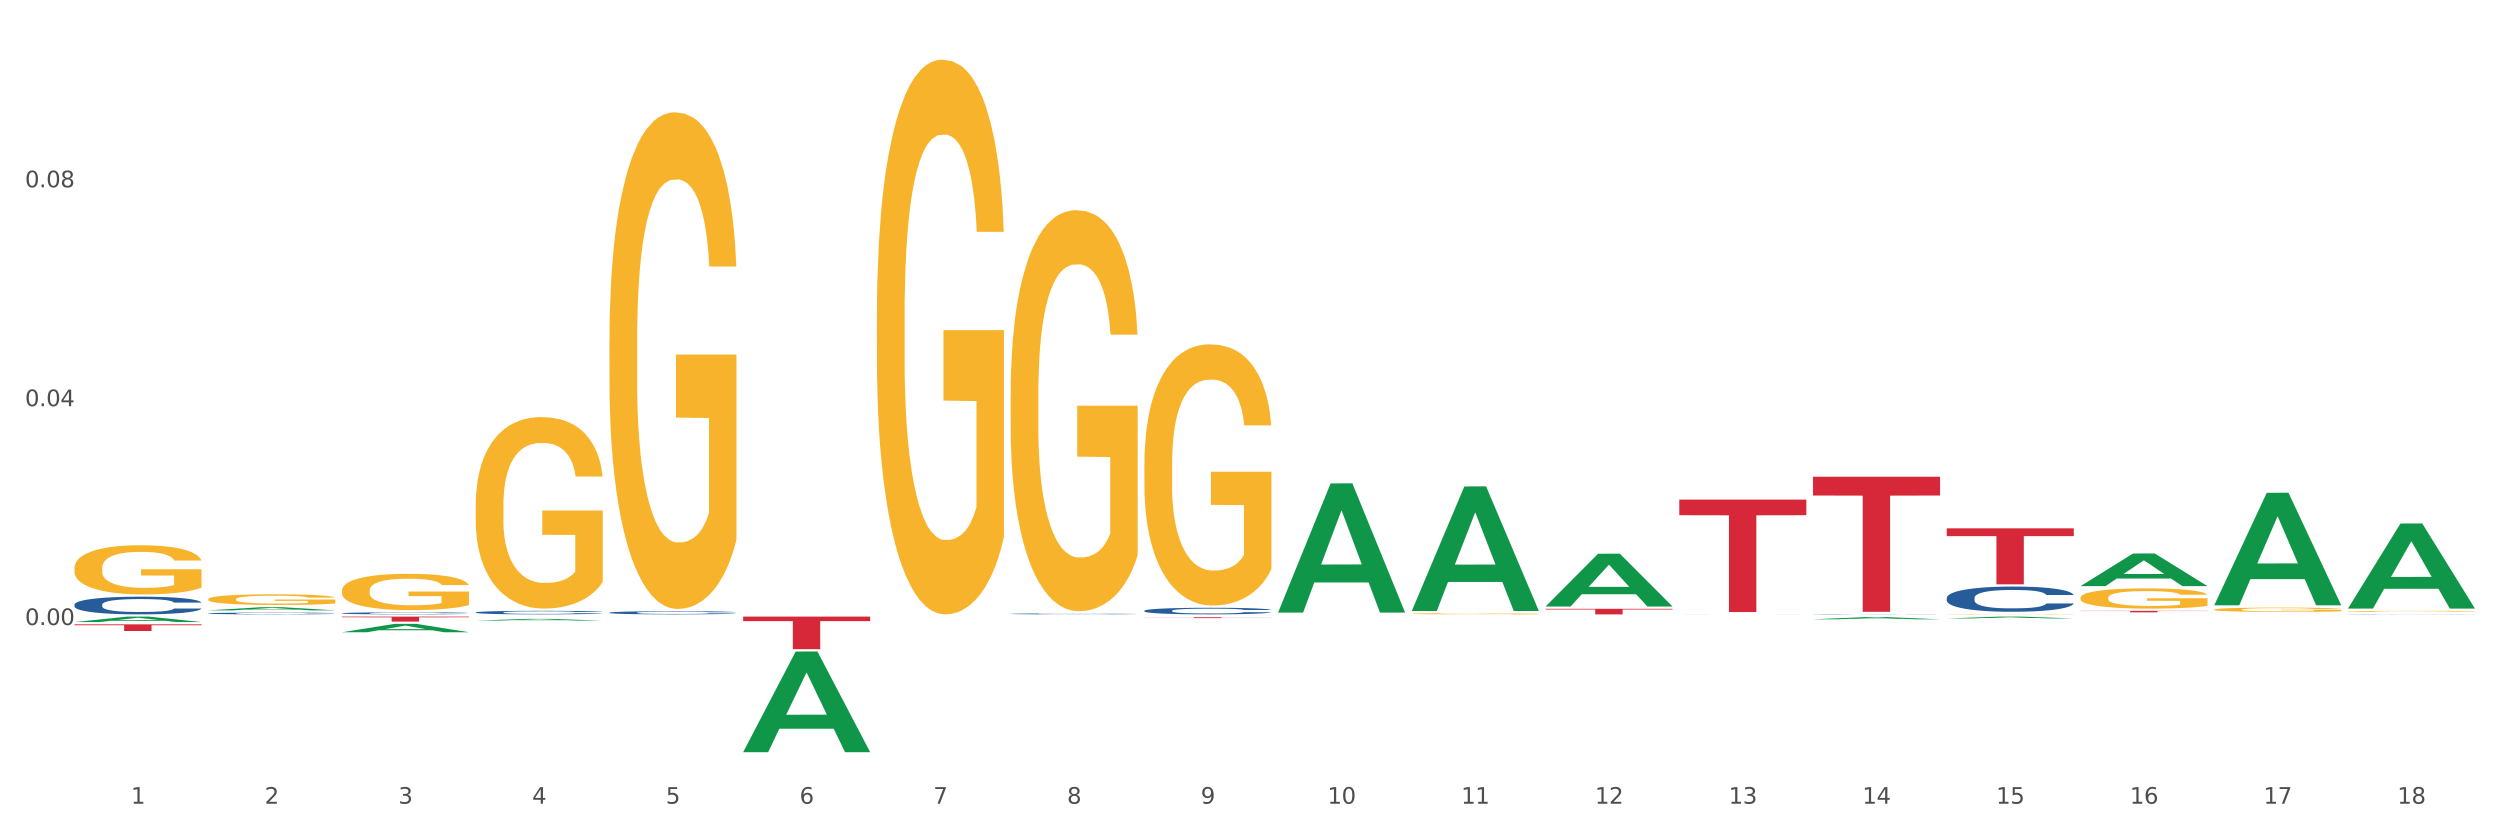 <?xml version="1.0" encoding="utf-8" standalone="no"?>
<!DOCTYPE svg PUBLIC "-//W3C//DTD SVG 1.1//EN"
  "http://www.w3.org/Graphics/SVG/1.1/DTD/svg11.dtd">
<svg xmlns:xlink="http://www.w3.org/1999/xlink" width="1080pt" height="360pt" viewBox="0 0 1080 360" xmlns="http://www.w3.org/2000/svg" version="1.1">
 <rect x="0" y="0" width="1080" height="360" fill="#333333" stroke="none"/>
 <defs>
  <style type="text/css">*{stroke-linejoin: round; stroke-linecap: butt}</style>
 </defs>
 <g id="figure_1">
  <g id="patch_1">
   <path d="M 0 360 
L 1080 360 
L 1080 0 
L 0 0 
z
" style="fill: #ffffff; stroke: #ffffff; stroke-linejoin: miter"/>
  </g>
  <g id="axes_1">
   <g id="matplotlib.axis_1">
    <g id="xtick_1">
     <g id="text_1">
      <!-- 1 -->
      <g style="fill: #4d4d4d" transform="translate(56.563 347.204) scale(0.096 -0.096)">
       <defs>
        <path id="DejaVuSans-31" d="M 794 531 
L 1825 531 
L 1825 4091 
L 703 3866 
L 703 4441 
L 1819 4666 
L 2450 4666 
L 2450 531 
L 3481 531 
L 3481 0 
L 794 0 
L 794 531 
z
" transform="scale(0.016)"/>
       </defs>
       <use xlink:href="#DejaVuSans-31"/>
      </g>
     </g>
    </g>
    <g id="xtick_2">
     <g id="text_2">
      <!-- 2 -->
      <g style="fill: #4d4d4d" transform="translate(114.336 347.204) scale(0.096 -0.096)">
       <defs>
        <path id="DejaVuSans-32" d="M 1228 531 
L 3431 531 
L 3431 0 
L 469 0 
L 469 531 
Q 828 903 1448 1529 
Q 2069 2156 2228 2338 
Q 2531 2678 2651 2914 
Q 2772 3150 2772 3378 
Q 2772 3750 2511 3984 
Q 2250 4219 1831 4219 
Q 1534 4219 1204 4116 
Q 875 4013 500 3803 
L 500 4441 
Q 881 4594 1212 4672 
Q 1544 4750 1819 4750 
Q 2544 4750 2975 4387 
Q 3406 4025 3406 3419 
Q 3406 3131 3298 2873 
Q 3191 2616 2906 2266 
Q 2828 2175 2409 1742 
Q 1991 1309 1228 531 
z
" transform="scale(0.016)"/>
       </defs>
       <use xlink:href="#DejaVuSans-32"/>
      </g>
     </g>
    </g>
    <g id="xtick_3">
     <g id="text_3">
      <!-- 3 -->
      <g style="fill: #4d4d4d" transform="translate(172.109 347.204) scale(0.096 -0.096)">
       <defs>
        <path id="DejaVuSans-33" d="M 2597 2516 
Q 3050 2419 3304 2112 
Q 3559 1806 3559 1356 
Q 3559 666 3084 287 
Q 2609 -91 1734 -91 
Q 1441 -91 1130 -33 
Q 819 25 488 141 
L 488 750 
Q 750 597 1062 519 
Q 1375 441 1716 441 
Q 2309 441 2620 675 
Q 2931 909 2931 1356 
Q 2931 1769 2642 2001 
Q 2353 2234 1838 2234 
L 1294 2234 
L 1294 2753 
L 1863 2753 
Q 2328 2753 2575 2939 
Q 2822 3125 2822 3475 
Q 2822 3834 2567 4026 
Q 2313 4219 1838 4219 
Q 1578 4219 1281 4162 
Q 984 4106 628 3988 
L 628 4550 
Q 988 4650 1302 4700 
Q 1616 4750 1894 4750 
Q 2613 4750 3031 4423 
Q 3450 4097 3450 3541 
Q 3450 3153 3228 2886 
Q 3006 2619 2597 2516 
z
" transform="scale(0.016)"/>
       </defs>
       <use xlink:href="#DejaVuSans-33"/>
      </g>
     </g>
    </g>
    <g id="xtick_4">
     <g id="text_4">
      <!-- 4 -->
      <g style="fill: #4d4d4d" transform="translate(229.882 347.204) scale(0.096 -0.096)">
       <defs>
        <path id="DejaVuSans-34" d="M 2419 4116 
L 825 1625 
L 2419 1625 
L 2419 4116 
z
M 2253 4666 
L 3047 4666 
L 3047 1625 
L 3713 1625 
L 3713 1100 
L 3047 1100 
L 3047 0 
L 2419 0 
L 2419 1100 
L 313 1100 
L 313 1709 
L 2253 4666 
z
" transform="scale(0.016)"/>
       </defs>
       <use xlink:href="#DejaVuSans-34"/>
      </g>
     </g>
    </g>
    <g id="xtick_5">
     <g id="text_5">
      <!-- 5 -->
      <g style="fill: #4d4d4d" transform="translate(287.655 347.204) scale(0.096 -0.096)">
       <defs>
        <path id="DejaVuSans-35" d="M 691 4666 
L 3169 4666 
L 3169 4134 
L 1269 4134 
L 1269 2991 
Q 1406 3038 1543 3061 
Q 1681 3084 1819 3084 
Q 2600 3084 3056 2656 
Q 3513 2228 3513 1497 
Q 3513 744 3044 326 
Q 2575 -91 1722 -91 
Q 1428 -91 1123 -41 
Q 819 9 494 109 
L 494 744 
Q 775 591 1075 516 
Q 1375 441 1709 441 
Q 2250 441 2565 725 
Q 2881 1009 2881 1497 
Q 2881 1984 2565 2268 
Q 2250 2553 1709 2553 
Q 1456 2553 1204 2497 
Q 953 2441 691 2322 
L 691 4666 
z
" transform="scale(0.016)"/>
       </defs>
       <use xlink:href="#DejaVuSans-35"/>
      </g>
     </g>
    </g>
    <g id="xtick_6">
     <g id="text_6">
      <!-- 6 -->
      <g style="fill: #4d4d4d" transform="translate(345.428 347.204) scale(0.096 -0.096)">
       <defs>
        <path id="DejaVuSans-36" d="M 2113 2584 
Q 1688 2584 1439 2293 
Q 1191 2003 1191 1497 
Q 1191 994 1439 701 
Q 1688 409 2113 409 
Q 2538 409 2786 701 
Q 3034 994 3034 1497 
Q 3034 2003 2786 2293 
Q 2538 2584 2113 2584 
z
M 3366 4563 
L 3366 3988 
Q 3128 4100 2886 4159 
Q 2644 4219 2406 4219 
Q 1781 4219 1451 3797 
Q 1122 3375 1075 2522 
Q 1259 2794 1537 2939 
Q 1816 3084 2150 3084 
Q 2853 3084 3261 2657 
Q 3669 2231 3669 1497 
Q 3669 778 3244 343 
Q 2819 -91 2113 -91 
Q 1303 -91 875 529 
Q 447 1150 447 2328 
Q 447 3434 972 4092 
Q 1497 4750 2381 4750 
Q 2619 4750 2861 4703 
Q 3103 4656 3366 4563 
z
" transform="scale(0.016)"/>
       </defs>
       <use xlink:href="#DejaVuSans-36"/>
      </g>
     </g>
    </g>
    <g id="xtick_7">
     <g id="text_7">
      <!-- 7 -->
      <g style="fill: #4d4d4d" transform="translate(403.201 347.204) scale(0.096 -0.096)">
       <defs>
        <path id="DejaVuSans-37" d="M 525 4666 
L 3525 4666 
L 3525 4397 
L 1831 0 
L 1172 0 
L 2766 4134 
L 525 4134 
L 525 4666 
z
" transform="scale(0.016)"/>
       </defs>
       <use xlink:href="#DejaVuSans-37"/>
      </g>
     </g>
    </g>
    <g id="xtick_8">
     <g id="text_8">
      <!-- 8 -->
      <g style="fill: #4d4d4d" transform="translate(460.974 347.204) scale(0.096 -0.096)">
       <defs>
        <path id="DejaVuSans-38" d="M 2034 2216 
Q 1584 2216 1326 1975 
Q 1069 1734 1069 1313 
Q 1069 891 1326 650 
Q 1584 409 2034 409 
Q 2484 409 2743 651 
Q 3003 894 3003 1313 
Q 3003 1734 2745 1975 
Q 2488 2216 2034 2216 
z
M 1403 2484 
Q 997 2584 770 2862 
Q 544 3141 544 3541 
Q 544 4100 942 4425 
Q 1341 4750 2034 4750 
Q 2731 4750 3128 4425 
Q 3525 4100 3525 3541 
Q 3525 3141 3298 2862 
Q 3072 2584 2669 2484 
Q 3125 2378 3379 2068 
Q 3634 1759 3634 1313 
Q 3634 634 3220 271 
Q 2806 -91 2034 -91 
Q 1263 -91 848 271 
Q 434 634 434 1313 
Q 434 1759 690 2068 
Q 947 2378 1403 2484 
z
M 1172 3481 
Q 1172 3119 1398 2916 
Q 1625 2713 2034 2713 
Q 2441 2713 2670 2916 
Q 2900 3119 2900 3481 
Q 2900 3844 2670 4047 
Q 2441 4250 2034 4250 
Q 1625 4250 1398 4047 
Q 1172 3844 1172 3481 
z
" transform="scale(0.016)"/>
       </defs>
       <use xlink:href="#DejaVuSans-38"/>
      </g>
     </g>
    </g>
    <g id="xtick_9">
     <g id="text_9">
      <!-- 9 -->
      <g style="fill: #4d4d4d" transform="translate(518.747 347.204) scale(0.096 -0.096)">
       <defs>
        <path id="DejaVuSans-39" d="M 703 97 
L 703 672 
Q 941 559 1184 500 
Q 1428 441 1663 441 
Q 2288 441 2617 861 
Q 2947 1281 2994 2138 
Q 2813 1869 2534 1725 
Q 2256 1581 1919 1581 
Q 1219 1581 811 2004 
Q 403 2428 403 3163 
Q 403 3881 828 4315 
Q 1253 4750 1959 4750 
Q 2769 4750 3195 4129 
Q 3622 3509 3622 2328 
Q 3622 1225 3098 567 
Q 2575 -91 1691 -91 
Q 1453 -91 1209 -44 
Q 966 3 703 97 
z
M 1959 2075 
Q 2384 2075 2632 2365 
Q 2881 2656 2881 3163 
Q 2881 3666 2632 3958 
Q 2384 4250 1959 4250 
Q 1534 4250 1286 3958 
Q 1038 3666 1038 3163 
Q 1038 2656 1286 2365 
Q 1534 2075 1959 2075 
z
" transform="scale(0.016)"/>
       </defs>
       <use xlink:href="#DejaVuSans-39"/>
      </g>
     </g>
    </g>
    <g id="xtick_10">
     <g id="text_10">
      <!-- 10 -->
      <g style="fill: #4d4d4d" transform="translate(573.466 347.204) scale(0.096 -0.096)">
       <defs>
        <path id="DejaVuSans-30" d="M 2034 4250 
Q 1547 4250 1301 3770 
Q 1056 3291 1056 2328 
Q 1056 1369 1301 889 
Q 1547 409 2034 409 
Q 2525 409 2770 889 
Q 3016 1369 3016 2328 
Q 3016 3291 2770 3770 
Q 2525 4250 2034 4250 
z
M 2034 4750 
Q 2819 4750 3233 4129 
Q 3647 3509 3647 2328 
Q 3647 1150 3233 529 
Q 2819 -91 2034 -91 
Q 1250 -91 836 529 
Q 422 1150 422 2328 
Q 422 3509 836 4129 
Q 1250 4750 2034 4750 
z
" transform="scale(0.016)"/>
       </defs>
       <use xlink:href="#DejaVuSans-31"/>
       <use xlink:href="#DejaVuSans-30" transform="translate(63.623 0)"/>
      </g>
     </g>
    </g>
    <g id="xtick_11">
     <g id="text_11">
      <!-- 11 -->
      <g style="fill: #4d4d4d" transform="translate(631.239 347.204) scale(0.096 -0.096)">
       <use xlink:href="#DejaVuSans-31"/>
       <use xlink:href="#DejaVuSans-31" transform="translate(63.623 0)"/>
      </g>
     </g>
    </g>
    <g id="xtick_12">
     <g id="text_12">
      <!-- 12 -->
      <g style="fill: #4d4d4d" transform="translate(689.012 347.204) scale(0.096 -0.096)">
       <use xlink:href="#DejaVuSans-31"/>
       <use xlink:href="#DejaVuSans-32" transform="translate(63.623 0)"/>
      </g>
     </g>
    </g>
    <g id="xtick_13">
     <g id="text_13">
      <!-- 13 -->
      <g style="fill: #4d4d4d" transform="translate(746.785 347.204) scale(0.096 -0.096)">
       <use xlink:href="#DejaVuSans-31"/>
       <use xlink:href="#DejaVuSans-33" transform="translate(63.623 0)"/>
      </g>
     </g>
    </g>
    <g id="xtick_14">
     <g id="text_14">
      <!-- 14 -->
      <g style="fill: #4d4d4d" transform="translate(804.558 347.204) scale(0.096 -0.096)">
       <use xlink:href="#DejaVuSans-31"/>
       <use xlink:href="#DejaVuSans-34" transform="translate(63.623 0)"/>
      </g>
     </g>
    </g>
    <g id="xtick_15">
     <g id="text_15">
      <!-- 15 -->
      <g style="fill: #4d4d4d" transform="translate(862.331 347.204) scale(0.096 -0.096)">
       <use xlink:href="#DejaVuSans-31"/>
       <use xlink:href="#DejaVuSans-35" transform="translate(63.623 0)"/>
      </g>
     </g>
    </g>
    <g id="xtick_16">
     <g id="text_16">
      <!-- 16 -->
      <g style="fill: #4d4d4d" transform="translate(920.104 347.204) scale(0.096 -0.096)">
       <use xlink:href="#DejaVuSans-31"/>
       <use xlink:href="#DejaVuSans-36" transform="translate(63.623 0)"/>
      </g>
     </g>
    </g>
    <g id="xtick_17">
     <g id="text_17">
      <!-- 17 -->
      <g style="fill: #4d4d4d" transform="translate(977.877 347.204) scale(0.096 -0.096)">
       <use xlink:href="#DejaVuSans-31"/>
       <use xlink:href="#DejaVuSans-37" transform="translate(63.623 0)"/>
      </g>
     </g>
    </g>
    <g id="xtick_18">
     <g id="text_18">
      <!-- 18 -->
      <g style="fill: #4d4d4d" transform="translate(1035.65 347.204) scale(0.096 -0.096)">
       <use xlink:href="#DejaVuSans-31"/>
       <use xlink:href="#DejaVuSans-38" transform="translate(63.623 0)"/>
      </g>
     </g>
    </g>
    <g id="xtick_19"/>
    <g id="xtick_20"/>
    <g id="xtick_21"/>
    <g id="xtick_22"/>
    <g id="xtick_23"/>
    <g id="xtick_24"/>
    <g id="xtick_25"/>
    <g id="xtick_26"/>
    <g id="xtick_27"/>
    <g id="xtick_28"/>
    <g id="xtick_29"/>
    <g id="xtick_30"/>
    <g id="xtick_31"/>
    <g id="xtick_32"/>
    <g id="xtick_33"/>
    <g id="xtick_34"/>
    <g id="xtick_35"/>
   </g>
   <g id="matplotlib.axis_2">
    <g id="ytick_1">
     <g id="text_19">
      <!-- 0.00 -->
      <g style="fill: #4d4d4d" transform="translate(10.8 270.018) scale(0.096 -0.096)">
       <defs>
        <path id="DejaVuSans-2e" d="M 684 794 
L 1344 794 
L 1344 0 
L 684 0 
L 684 794 
z
" transform="scale(0.016)"/>
       </defs>
       <use xlink:href="#DejaVuSans-30"/>
       <use xlink:href="#DejaVuSans-2e" transform="translate(63.623 0)"/>
       <use xlink:href="#DejaVuSans-30" transform="translate(95.41 0)"/>
       <use xlink:href="#DejaVuSans-30" transform="translate(159.033 0)"/>
      </g>
     </g>
    </g>
    <g id="ytick_2">
     <g id="text_20">
      <!-- 0.04 -->
      <g style="fill: #4d4d4d" transform="translate(10.8 175.466) scale(0.096 -0.096)">
       <use xlink:href="#DejaVuSans-30"/>
       <use xlink:href="#DejaVuSans-2e" transform="translate(63.623 0)"/>
       <use xlink:href="#DejaVuSans-30" transform="translate(95.41 0)"/>
       <use xlink:href="#DejaVuSans-34" transform="translate(159.033 0)"/>
      </g>
     </g>
    </g>
    <g id="ytick_3">
     <g id="text_21">
      <!-- 0.08 -->
      <g style="fill: #4d4d4d" transform="translate(10.8 80.915) scale(0.096 -0.096)">
       <use xlink:href="#DejaVuSans-30"/>
       <use xlink:href="#DejaVuSans-2e" transform="translate(63.623 0)"/>
       <use xlink:href="#DejaVuSans-30" transform="translate(95.41 0)"/>
       <use xlink:href="#DejaVuSans-38" transform="translate(159.033 0)"/>
      </g>
     </g>
    </g>
    <g id="ytick_4"/>
    <g id="ytick_5"/>
    <g id="ytick_6"/>
    <g id="ytick_7"/>
   </g>
   <g id="PolyCollection_1">
    <path d="M 32.175 268.731 
L 32.232 268.729 
L 54.864 266.373 
L 64.257 266.371 
L 87.059 268.736 
L 76.196 268.736 
L 71.273 268.185 
L 47.905 268.185 
L 47.735 268.194 
L 42.982 268.736 
L 32.175 268.736 
L 32.175 268.731 
L 50.847 267.856 
L 68.331 267.854 
L 59.674 266.875 
L 59.561 266.87 
L 59.447 266.877 
L 50.79 267.854 
L 50.847 267.856 
L 32.175 268.731 
z
" clip-path="url(#pde5c45baeb)" style="fill: #109648"/>
    <path d="M 783.224 205.953 
L 838.108 205.953 
L 838.108 214.061 
L 816.519 214.116 
L 816.519 264.299 
L 804.683 264.299 
L 804.683 214.116 
L 783.224 214.061 
L 783.224 206.008 
L 783.224 205.953 
z
" clip-path="url(#pde5c45baeb)" style="fill: #d62839"/>
    <path d="M 725.451 215.816 
L 780.335 215.816 
L 780.335 222.571 
L 758.746 222.617 
L 758.746 264.427 
L 746.91 264.427 
L 746.91 222.617 
L 725.451 222.571 
L 725.451 215.862 
L 725.451 215.816 
z
" clip-path="url(#pde5c45baeb)" style="fill: #d62839"/>
    <path d="M 667.678 262.991 
L 722.562 262.991 
L 722.562 263.327 
L 700.973 263.329 
L 700.973 265.408 
L 689.137 265.408 
L 689.137 263.329 
L 667.678 263.327 
L 667.678 262.993 
L 667.678 262.991 
z
" clip-path="url(#pde5c45baeb)" style="fill: #d62839"/>
    <path d="M 494.359 266.647 
L 549.243 266.647 
L 549.243 266.699 
L 527.654 266.7 
L 527.654 267.023 
L 515.818 267.023 
L 515.818 266.7 
L 494.359 266.699 
L 494.359 266.648 
L 494.359 266.647 
z
" clip-path="url(#pde5c45baeb)" style="fill: #d62839"/>
    <path d="M 321.04 266.371 
L 375.924 266.371 
L 375.924 268.328 
L 354.335 268.342 
L 354.335 280.458 
L 342.499 280.458 
L 342.499 268.342 
L 321.04 268.328 
L 321.04 266.384 
L 321.04 266.371 
z
" clip-path="url(#pde5c45baeb)" style="fill: #d62839"/>
    <path d="M 205.494 266.371 
L 260.378 266.371 
L 260.378 266.372 
L 238.789 266.372 
L 238.789 266.38 
L 226.953 266.38 
L 226.953 266.372 
L 205.494 266.372 
L 205.494 266.371 
L 205.494 266.371 
z
" clip-path="url(#pde5c45baeb)" style="fill: #d62839"/>
    <path d="M 147.721 266.371 
L 202.605 266.371 
L 202.605 266.673 
L 181.016 266.675 
L 181.016 268.543 
L 169.18 268.543 
L 169.18 266.675 
L 147.721 266.673 
L 147.721 266.373 
L 147.721 266.371 
z
" clip-path="url(#pde5c45baeb)" style="fill: #d62839"/>
    <path d="M 32.175 269.698 
L 87.059 269.698 
L 87.059 270.101 
L 65.47 270.104 
L 65.47 272.596 
L 53.635 272.596 
L 53.635 270.104 
L 32.175 270.101 
L 32.175 269.701 
L 32.175 269.698 
z
" clip-path="url(#pde5c45baeb)" style="fill: #d62839"/>
    <path d="M 89.948 264.986 
L 90.013 264.985 
L 90.013 264.966 
L 90.207 264.939 
L 90.921 264.89 
L 91.829 264.853 
L 93.386 264.81 
L 94.23 264.792 
L 95.333 264.771 
L 97.603 264.738 
L 100.198 264.71 
L 102.015 264.695 
L 103.377 264.685 
L 106.426 264.668 
L 108.178 264.66 
L 109.994 264.654 
L 111.551 264.65 
L 114.146 264.645 
L 116.222 264.643 
L 118.623 264.642 
L 120.634 264.643 
L 123.294 264.645 
L 127.186 264.654 
L 128.678 264.659 
L 130.69 264.667 
L 132.766 264.678 
L 134.452 264.689 
L 136.399 264.706 
L 138.41 264.727 
L 140.356 264.753 
L 141.718 264.778 
L 142.821 264.804 
L 143.794 264.835 
L 144.508 264.869 
L 144.832 264.898 
L 132.96 264.898 
L 132.636 264.872 
L 131.987 264.844 
L 131.338 264.825 
L 130.625 264.81 
L 129.522 264.792 
L 128.549 264.781 
L 126.927 264.768 
L 125.435 264.759 
L 124.202 264.755 
L 122.71 264.75 
L 119.531 264.746 
L 117.26 264.746 
L 115.833 264.748 
L 114.082 264.751 
L 112.589 264.756 
L 110.838 264.764 
L 109.475 264.773 
L 108.113 264.785 
L 107.335 264.794 
L 106.167 264.809 
L 105.388 264.822 
L 104.35 264.843 
L 103.766 264.859 
L 102.728 264.899 
L 102.274 264.928 
L 102.08 264.948 
L 101.95 264.971 
L 101.95 265.08 
L 102.339 265.129 
L 102.663 265.15 
L 103.183 265.174 
L 104.156 265.205 
L 105.583 265.235 
L 107.075 265.256 
L 108.308 265.27 
L 109.475 265.279 
L 110.643 265.287 
L 112.07 265.294 
L 113.238 265.298 
L 114.99 265.303 
L 117.066 265.305 
L 118.688 265.305 
L 121.996 265.301 
L 123.488 265.298 
L 124.916 265.293 
L 126.473 265.285 
L 127.705 265.277 
L 128.419 265.27 
L 129.587 265.257 
L 130.495 265.243 
L 131.273 265.227 
L 131.792 265.213 
L 132.376 265.192 
L 132.83 265.168 
L 132.96 265.156 
L 144.832 265.156 
L 144.573 265.181 
L 144.119 265.205 
L 143.21 265.238 
L 142.497 265.257 
L 141.394 265.28 
L 140.226 265.3 
L 138.604 265.321 
L 137.112 265.338 
L 135.555 265.352 
L 133.868 265.364 
L 130.819 265.382 
L 129.716 265.387 
L 127.381 265.395 
L 125.564 265.4 
L 122.905 265.405 
L 120.18 265.408 
L 117.325 265.408 
L 114.795 265.407 
L 112.006 265.403 
L 110.254 265.398 
L 108.308 265.392 
L 106.037 265.382 
L 103.896 265.37 
L 101.885 265.356 
L 100.004 265.34 
L 98.252 265.322 
L 95.981 265.292 
L 94.295 265.263 
L 93.062 265.235 
L 92.219 265.212 
L 91.375 265.183 
L 90.921 265.163 
L 90.207 265.114 
L 89.948 265.068 
L 89.948 264.986 
z
" clip-path="url(#pde5c45baeb)" style="fill: #255c99"/>
    <path d="M 1014.316 264.084 
L 1014.38 264.083 
L 1014.38 264.07 
L 1014.51 264.058 
L 1015.158 264.028 
L 1016.13 264.004 
L 1016.843 263.992 
L 1017.556 263.981 
L 1018.398 263.971 
L 1019.435 263.96 
L 1021.314 263.944 
L 1022.48 263.936 
L 1023.906 263.927 
L 1026.498 263.915 
L 1028.377 263.908 
L 1030.321 263.902 
L 1033.496 263.895 
L 1035.57 263.892 
L 1037.773 263.89 
L 1040.429 263.888 
L 1042.438 263.888 
L 1046.845 263.889 
L 1050.603 263.892 
L 1052.417 263.895 
L 1054.75 263.9 
L 1055.981 263.903 
L 1057.99 263.909 
L 1060.063 263.917 
L 1061.489 263.924 
L 1063.627 263.937 
L 1065.247 263.951 
L 1066.738 263.967 
L 1067.515 263.978 
L 1068.098 263.989 
L 1068.617 264.001 
L 1069.135 264.02 
L 1057.471 264.02 
L 1057.018 264.006 
L 1056.305 263.993 
L 1055.268 263.981 
L 1054.361 263.973 
L 1052.806 263.963 
L 1051.38 263.957 
L 1049.89 263.952 
L 1048.076 263.949 
L 1046.65 263.947 
L 1044.641 263.945 
L 1040.689 263.946 
L 1038.032 263.949 
L 1036.218 263.952 
L 1035.051 263.956 
L 1034.014 263.96 
L 1032.848 263.965 
L 1031.487 263.973 
L 1030.515 263.981 
L 1029.543 263.99 
L 1028.766 263.999 
L 1028.053 264.01 
L 1027.47 264.022 
L 1027.016 264.034 
L 1026.627 264.049 
L 1026.303 264.073 
L 1026.303 264.126 
L 1026.433 264.138 
L 1026.757 264.154 
L 1027.146 264.166 
L 1027.794 264.18 
L 1028.377 264.19 
L 1029.479 264.204 
L 1030.71 264.216 
L 1031.682 264.223 
L 1032.654 264.229 
L 1034.338 264.238 
L 1036.218 264.245 
L 1037.838 264.249 
L 1040.041 264.253 
L 1041.531 264.254 
L 1042.827 264.255 
L 1046.002 264.255 
L 1048.27 264.254 
L 1050.797 264.251 
L 1052.741 264.248 
L 1054.361 264.244 
L 1056.176 264.237 
L 1057.342 264.23 
L 1057.342 264.149 
L 1043.086 264.149 
L 1043.086 264.095 
L 1069.2 264.095 
L 1069.2 264.253 
L 1068.098 264.261 
L 1066.867 264.268 
L 1065.571 264.275 
L 1063.627 264.283 
L 1061.295 264.291 
L 1059.221 264.296 
L 1057.018 264.301 
L 1054.426 264.305 
L 1051.056 264.309 
L 1048.983 264.311 
L 1046.391 264.312 
L 1043.345 264.312 
L 1040.689 264.311 
L 1038.097 264.309 
L 1035.375 264.306 
L 1032.718 264.301 
L 1030.71 264.296 
L 1028.701 264.29 
L 1026.563 264.281 
L 1024.878 264.274 
L 1023.582 264.267 
L 1022.156 264.258 
L 1020.601 264.246 
L 1019.435 264.236 
L 1018.398 264.225 
L 1017.296 264.211 
L 1016.519 264.199 
L 1015.741 264.184 
L 1015.288 264.173 
L 1014.769 264.155 
L 1014.38 264.131 
L 1014.316 264.084 
z
" clip-path="url(#pde5c45baeb)" style="fill: #f7b32b"/>
    <path d="M 956.543 263.346 
L 956.607 263.345 
L 956.607 263.283 
L 956.737 263.23 
L 957.385 263.101 
L 958.357 262.995 
L 959.07 262.938 
L 959.783 262.892 
L 960.625 262.846 
L 961.662 262.798 
L 963.541 262.727 
L 964.707 262.691 
L 966.133 262.654 
L 968.725 262.599 
L 970.604 262.568 
L 972.548 262.542 
L 975.723 262.511 
L 977.797 262.498 
L 980 262.487 
L 982.656 262.481 
L 984.665 262.479 
L 989.072 262.484 
L 992.83 262.499 
L 994.644 262.511 
L 996.977 262.532 
L 998.208 262.546 
L 1000.217 262.573 
L 1002.29 262.609 
L 1003.716 262.64 
L 1005.854 262.698 
L 1007.474 262.757 
L 1008.965 262.829 
L 1009.742 262.878 
L 1010.325 262.925 
L 1010.844 262.978 
L 1011.362 263.062 
L 999.698 263.062 
L 999.245 263.002 
L 998.532 262.945 
L 997.495 262.89 
L 996.588 262.856 
L 995.033 262.813 
L 993.607 262.786 
L 992.117 262.765 
L 990.303 262.748 
L 988.877 262.739 
L 986.868 262.733 
L 982.916 262.734 
L 980.259 262.748 
L 978.445 262.765 
L 977.278 262.781 
L 976.241 262.798 
L 975.075 262.822 
L 973.714 262.858 
L 972.742 262.89 
L 971.77 262.931 
L 970.993 262.973 
L 970.28 263.021 
L 969.697 263.072 
L 969.243 263.125 
L 968.854 263.19 
L 968.53 263.298 
L 968.53 263.533 
L 968.66 263.586 
L 968.984 263.657 
L 969.373 263.71 
L 970.021 263.773 
L 970.604 263.816 
L 971.706 263.878 
L 972.937 263.929 
L 973.909 263.962 
L 974.881 263.989 
L 976.565 264.027 
L 978.445 264.058 
L 980.065 264.077 
L 982.268 264.094 
L 983.758 264.101 
L 985.054 264.104 
L 988.229 264.104 
L 990.497 264.099 
L 993.024 264.087 
L 994.968 264.071 
L 996.588 264.053 
L 998.403 264.022 
L 999.569 263.993 
L 999.569 263.634 
L 985.313 263.633 
L 985.313 263.394 
L 1011.427 263.394 
L 1011.427 264.094 
L 1010.325 264.13 
L 1009.094 264.162 
L 1007.798 264.191 
L 1005.854 264.227 
L 1003.522 264.262 
L 1001.448 264.286 
L 999.245 264.306 
L 996.653 264.325 
L 993.283 264.342 
L 991.21 264.349 
L 988.618 264.354 
L 985.572 264.356 
L 982.916 264.353 
L 980.324 264.344 
L 977.602 264.329 
L 974.945 264.306 
L 972.937 264.284 
L 970.928 264.257 
L 968.79 264.221 
L 967.105 264.186 
L 965.809 264.155 
L 964.383 264.116 
L 962.828 264.065 
L 961.662 264.018 
L 960.625 263.97 
L 959.523 263.909 
L 958.746 263.855 
L 957.968 263.789 
L 957.515 263.739 
L 956.996 263.662 
L 956.607 263.554 
L 956.543 263.346 
z
" clip-path="url(#pde5c45baeb)" style="fill: #f7b32b"/>
    <path d="M 898.77 258.223 
L 898.835 258.215 
L 898.835 257.927 
L 898.964 257.68 
L 899.612 257.081 
L 900.584 256.586 
L 901.297 256.323 
L 902.01 256.107 
L 902.852 255.891 
L 903.889 255.668 
L 905.768 255.341 
L 906.934 255.173 
L 908.36 254.997 
L 910.952 254.742 
L 912.831 254.598 
L 914.775 254.478 
L 917.95 254.335 
L 920.024 254.271 
L 922.227 254.223 
L 924.884 254.191 
L 926.892 254.183 
L 931.299 254.207 
L 935.057 254.279 
L 936.871 254.335 
L 939.204 254.43 
L 940.435 254.494 
L 942.444 254.622 
L 944.517 254.79 
L 945.943 254.933 
L 948.081 255.205 
L 949.701 255.476 
L 951.192 255.812 
L 951.969 256.043 
L 952.552 256.259 
L 953.071 256.506 
L 953.589 256.897 
L 941.926 256.897 
L 941.472 256.618 
L 940.759 256.354 
L 939.722 256.099 
L 938.815 255.939 
L 937.26 255.74 
L 935.834 255.612 
L 934.344 255.516 
L 932.53 255.436 
L 931.104 255.396 
L 929.095 255.365 
L 925.143 255.373 
L 922.486 255.436 
L 920.672 255.516 
L 919.505 255.588 
L 918.468 255.668 
L 917.302 255.78 
L 915.941 255.947 
L 914.969 256.099 
L 913.997 256.291 
L 913.22 256.482 
L 912.507 256.706 
L 911.924 256.945 
L 911.47 257.193 
L 911.081 257.496 
L 910.757 257.999 
L 910.757 259.093 
L 910.887 259.34 
L 911.211 259.668 
L 911.6 259.915 
L 912.248 260.21 
L 912.831 260.41 
L 913.933 260.697 
L 915.164 260.937 
L 916.136 261.089 
L 917.108 261.216 
L 918.792 261.392 
L 920.672 261.536 
L 922.292 261.624 
L 924.495 261.703 
L 925.985 261.735 
L 927.281 261.751 
L 930.456 261.751 
L 932.724 261.727 
L 935.251 261.671 
L 937.195 261.6 
L 938.815 261.512 
L 940.63 261.368 
L 941.796 261.232 
L 941.796 259.564 
L 927.54 259.556 
L 927.54 258.446 
L 953.654 258.446 
L 953.654 261.703 
L 952.552 261.871 
L 951.321 262.023 
L 950.025 262.158 
L 948.081 262.326 
L 945.749 262.486 
L 943.675 262.598 
L 941.472 262.693 
L 938.88 262.781 
L 935.51 262.861 
L 933.437 262.893 
L 930.845 262.917 
L 927.799 262.925 
L 925.143 262.909 
L 922.551 262.869 
L 919.829 262.797 
L 917.172 262.693 
L 915.164 262.59 
L 913.155 262.462 
L 911.017 262.294 
L 909.332 262.135 
L 908.036 261.991 
L 906.61 261.807 
L 905.055 261.568 
L 903.889 261.352 
L 902.852 261.129 
L 901.75 260.841 
L 900.973 260.594 
L 900.195 260.282 
L 899.742 260.051 
L 899.223 259.692 
L 898.835 259.189 
L 898.77 258.223 
z
" clip-path="url(#pde5c45baeb)" style="fill: #f7b32b"/>
    <path d="M 840.997 265.321 
L 841.062 265.321 
L 841.062 265.315 
L 841.191 265.311 
L 841.839 265.299 
L 842.811 265.29 
L 843.524 265.285 
L 844.237 265.281 
L 845.079 265.277 
L 846.116 265.273 
L 847.995 265.267 
L 849.161 265.264 
L 850.587 265.261 
L 853.179 265.256 
L 855.058 265.253 
L 857.002 265.251 
L 860.177 265.248 
L 862.251 265.247 
L 864.454 265.246 
L 867.111 265.246 
L 869.119 265.246 
L 873.526 265.246 
L 877.284 265.247 
L 879.098 265.248 
L 881.431 265.25 
L 882.662 265.251 
L 884.671 265.254 
L 886.744 265.257 
L 888.17 265.259 
L 890.308 265.265 
L 891.928 265.27 
L 893.419 265.276 
L 894.196 265.28 
L 894.779 265.284 
L 895.298 265.289 
L 895.816 265.296 
L 884.153 265.296 
L 883.699 265.291 
L 882.986 265.286 
L 881.949 265.281 
L 881.042 265.278 
L 879.487 265.274 
L 878.061 265.272 
L 876.571 265.27 
L 874.757 265.269 
L 873.331 265.268 
L 871.322 265.268 
L 867.37 265.268 
L 864.713 265.269 
L 862.899 265.27 
L 861.732 265.272 
L 860.695 265.273 
L 859.529 265.275 
L 858.168 265.278 
L 857.196 265.281 
L 856.224 265.285 
L 855.447 265.288 
L 854.734 265.292 
L 854.151 265.297 
L 853.697 265.302 
L 853.308 265.307 
L 852.984 265.317 
L 852.984 265.337 
L 853.114 265.341 
L 853.438 265.348 
L 853.827 265.352 
L 854.475 265.358 
L 855.058 265.361 
L 856.16 265.367 
L 857.391 265.371 
L 858.363 265.374 
L 859.335 265.376 
L 861.019 265.38 
L 862.899 265.382 
L 864.519 265.384 
L 866.722 265.385 
L 868.212 265.386 
L 869.508 265.386 
L 872.683 265.386 
L 874.951 265.386 
L 877.478 265.385 
L 879.422 265.384 
L 881.042 265.382 
L 882.857 265.379 
L 884.023 265.377 
L 884.023 265.346 
L 869.767 265.346 
L 869.767 265.325 
L 895.881 265.325 
L 895.881 265.385 
L 894.779 265.389 
L 893.548 265.391 
L 892.252 265.394 
L 890.308 265.397 
L 887.976 265.4 
L 885.902 265.402 
L 883.699 265.404 
L 881.107 265.406 
L 877.737 265.407 
L 875.664 265.408 
L 873.072 265.408 
L 870.026 265.408 
L 867.37 265.408 
L 864.778 265.407 
L 862.056 265.406 
L 859.4 265.404 
L 857.391 265.402 
L 855.382 265.4 
L 853.244 265.396 
L 851.559 265.394 
L 850.263 265.391 
L 848.837 265.387 
L 847.282 265.383 
L 846.116 265.379 
L 845.079 265.375 
L 843.977 265.369 
L 843.2 265.365 
L 842.422 265.359 
L 841.969 265.355 
L 841.45 265.348 
L 841.062 265.339 
L 840.997 265.321 
z
" clip-path="url(#pde5c45baeb)" style="fill: #f7b32b"/>
    <path d="M 609.905 265.137 
L 609.97 265.137 
L 609.97 265.12 
L 610.099 265.106 
L 610.747 265.071 
L 611.719 265.043 
L 612.432 265.027 
L 613.145 265.015 
L 613.987 265.003 
L 615.024 264.99 
L 616.903 264.971 
L 618.069 264.961 
L 619.495 264.951 
L 622.087 264.936 
L 623.966 264.928 
L 625.91 264.921 
L 629.085 264.913 
L 631.159 264.909 
L 633.362 264.906 
L 636.019 264.904 
L 638.027 264.904 
L 642.434 264.905 
L 646.192 264.91 
L 648.006 264.913 
L 650.339 264.918 
L 651.57 264.922 
L 653.579 264.929 
L 655.653 264.939 
L 657.078 264.947 
L 659.216 264.963 
L 660.836 264.979 
L 662.327 264.998 
L 663.104 265.011 
L 663.688 265.024 
L 664.206 265.038 
L 664.724 265.061 
L 653.061 265.061 
L 652.607 265.044 
L 651.894 265.029 
L 650.857 265.015 
L 649.95 265.005 
L 648.395 264.994 
L 646.97 264.986 
L 645.479 264.981 
L 643.665 264.976 
L 642.239 264.974 
L 640.231 264.972 
L 636.278 264.973 
L 633.621 264.976 
L 631.807 264.981 
L 630.64 264.985 
L 629.604 264.99 
L 628.437 264.996 
L 627.076 265.006 
L 626.104 265.015 
L 625.132 265.026 
L 624.355 265.037 
L 623.642 265.05 
L 623.059 265.063 
L 622.605 265.078 
L 622.217 265.095 
L 621.893 265.124 
L 621.893 265.187 
L 622.022 265.201 
L 622.346 265.22 
L 622.735 265.235 
L 623.383 265.252 
L 623.966 265.263 
L 625.068 265.28 
L 626.299 265.294 
L 627.271 265.302 
L 628.243 265.31 
L 629.928 265.32 
L 631.807 265.328 
L 633.427 265.333 
L 635.63 265.338 
L 637.12 265.34 
L 638.416 265.341 
L 641.591 265.341 
L 643.859 265.339 
L 646.386 265.336 
L 648.33 265.332 
L 649.95 265.327 
L 651.765 265.318 
L 652.931 265.311 
L 652.931 265.214 
L 638.675 265.214 
L 638.675 265.15 
L 664.789 265.15 
L 664.789 265.338 
L 663.688 265.347 
L 662.456 265.356 
L 661.16 265.364 
L 659.216 265.374 
L 656.884 265.383 
L 654.81 265.389 
L 652.607 265.395 
L 650.015 265.4 
L 646.646 265.405 
L 644.572 265.406 
L 641.98 265.408 
L 638.935 265.408 
L 636.278 265.407 
L 633.686 265.405 
L 630.964 265.401 
L 628.308 265.395 
L 626.299 265.389 
L 624.29 265.382 
L 622.152 265.372 
L 620.467 265.363 
L 619.171 265.354 
L 617.745 265.344 
L 616.19 265.33 
L 615.024 265.318 
L 613.987 265.305 
L 612.886 265.288 
L 612.108 265.274 
L 611.33 265.256 
L 610.877 265.242 
L 610.358 265.222 
L 609.97 265.193 
L 609.905 265.137 
z
" clip-path="url(#pde5c45baeb)" style="fill: #f7b32b"/>
    <path d="M 840.997 228.239 
L 895.881 228.239 
L 895.881 231.601 
L 874.291 231.623 
L 874.291 252.431 
L 862.456 252.431 
L 862.456 231.623 
L 840.997 231.601 
L 840.997 228.261 
L 840.997 228.239 
z
" clip-path="url(#pde5c45baeb)" style="fill: #d62839"/>
    <path d="M 494.359 200.89 
L 494.424 200.787 
L 494.424 197.077 
L 494.553 193.882 
L 495.201 186.152 
L 496.173 179.763 
L 496.886 176.362 
L 497.599 173.579 
L 498.441 170.797 
L 499.478 167.911 
L 501.357 163.685 
L 502.523 161.521 
L 503.949 159.254 
L 506.541 155.956 
L 508.42 154.101 
L 510.364 152.555 
L 513.539 150.7 
L 515.613 149.875 
L 517.816 149.257 
L 520.473 148.845 
L 522.481 148.742 
L 526.888 149.051 
L 530.646 149.979 
L 532.46 150.7 
L 534.793 151.937 
L 536.024 152.761 
L 538.033 154.41 
L 540.107 156.574 
L 541.532 158.429 
L 543.671 161.933 
L 545.29 165.437 
L 546.781 169.766 
L 547.558 172.755 
L 548.142 175.537 
L 548.66 178.732 
L 549.178 183.782 
L 537.515 183.782 
L 537.061 180.175 
L 536.348 176.774 
L 535.311 173.476 
L 534.404 171.415 
L 532.849 168.838 
L 531.424 167.189 
L 529.933 165.953 
L 528.119 164.922 
L 526.693 164.407 
L 524.685 163.995 
L 520.732 164.098 
L 518.075 164.922 
L 516.261 165.953 
L 515.094 166.88 
L 514.058 167.911 
L 512.891 169.354 
L 511.53 171.518 
L 510.558 173.476 
L 509.586 175.949 
L 508.809 178.423 
L 508.096 181.309 
L 507.513 184.4 
L 507.059 187.595 
L 506.671 191.511 
L 506.347 198.004 
L 506.347 212.123 
L 506.476 215.318 
L 506.8 219.544 
L 507.189 222.738 
L 507.837 226.552 
L 508.42 229.128 
L 509.522 232.838 
L 510.753 235.93 
L 511.725 237.888 
L 512.697 239.537 
L 514.382 241.804 
L 516.261 243.659 
L 517.881 244.793 
L 520.084 245.824 
L 521.574 246.236 
L 522.87 246.442 
L 526.045 246.442 
L 528.313 246.133 
L 530.84 245.411 
L 532.784 244.484 
L 534.404 243.35 
L 536.219 241.495 
L 537.385 239.743 
L 537.385 218.204 
L 523.129 218.101 
L 523.129 203.775 
L 549.243 203.775 
L 549.243 245.824 
L 548.142 247.988 
L 546.91 249.946 
L 545.614 251.698 
L 543.671 253.862 
L 541.338 255.924 
L 539.264 257.366 
L 537.061 258.603 
L 534.469 259.737 
L 531.1 260.767 
L 529.026 261.18 
L 526.434 261.489 
L 523.389 261.592 
L 520.732 261.386 
L 518.14 260.87 
L 515.418 259.943 
L 512.762 258.603 
L 510.753 257.263 
L 508.744 255.614 
L 506.606 253.45 
L 504.921 251.389 
L 503.625 249.534 
L 502.199 247.163 
L 500.644 244.072 
L 499.478 241.289 
L 498.441 238.403 
L 497.34 234.693 
L 496.562 231.498 
L 495.784 227.479 
L 495.331 224.49 
L 494.812 219.853 
L 494.424 213.36 
L 494.359 200.89 
z
" clip-path="url(#pde5c45baeb)" style="fill: #f7b32b"/>
    <path d="M 378.813 136.501 
L 378.878 136.282 
L 378.878 128.404 
L 379.007 121.619 
L 379.655 105.205 
L 380.627 91.636 
L 381.34 84.413 
L 382.053 78.504 
L 382.895 72.595 
L 383.932 66.467 
L 385.811 57.494 
L 386.977 52.898 
L 388.403 48.083 
L 390.995 41.08 
L 392.874 37.14 
L 394.818 33.857 
L 397.993 29.918 
L 400.067 28.167 
L 402.27 26.854 
L 404.927 25.978 
L 406.935 25.759 
L 411.342 26.416 
L 415.1 28.386 
L 416.914 29.918 
L 419.247 32.544 
L 420.478 34.295 
L 422.487 37.797 
L 424.561 42.393 
L 425.986 46.332 
L 428.125 53.773 
L 429.745 61.214 
L 431.235 70.406 
L 432.012 76.753 
L 432.596 82.662 
L 433.114 89.447 
L 433.632 100.171 
L 421.969 100.171 
L 421.515 92.511 
L 420.802 85.289 
L 419.766 78.285 
L 418.858 73.908 
L 417.303 68.437 
L 415.878 64.935 
L 414.387 62.309 
L 412.573 60.12 
L 411.147 59.026 
L 409.139 58.15 
L 405.186 58.369 
L 402.529 60.12 
L 400.715 62.309 
L 399.548 64.278 
L 398.512 66.467 
L 397.345 69.531 
L 395.984 74.127 
L 395.013 78.285 
L 394.041 83.538 
L 393.263 88.79 
L 392.55 94.918 
L 391.967 101.484 
L 391.513 108.269 
L 391.125 116.585 
L 390.801 130.373 
L 390.801 160.357 
L 390.93 167.141 
L 391.254 176.114 
L 391.643 182.899 
L 392.291 190.997 
L 392.874 196.468 
L 393.976 204.347 
L 395.207 210.913 
L 396.179 215.071 
L 397.151 218.573 
L 398.836 223.388 
L 400.715 227.327 
L 402.335 229.734 
L 404.538 231.923 
L 406.028 232.798 
L 407.324 233.236 
L 410.499 233.236 
L 412.767 232.58 
L 415.294 231.048 
L 417.238 229.078 
L 418.858 226.67 
L 420.673 222.731 
L 421.839 219.01 
L 421.839 173.269 
L 407.583 173.05 
L 407.583 142.629 
L 433.697 142.629 
L 433.697 231.923 
L 432.596 236.519 
L 431.364 240.677 
L 430.068 244.398 
L 428.125 248.994 
L 425.792 253.371 
L 423.718 256.435 
L 421.515 259.061 
L 418.923 261.469 
L 415.554 263.657 
L 413.48 264.533 
L 410.888 265.189 
L 407.843 265.408 
L 405.186 264.97 
L 402.594 263.876 
L 399.872 261.906 
L 397.216 259.061 
L 395.207 256.216 
L 393.198 252.714 
L 391.06 248.118 
L 389.375 243.741 
L 388.079 239.802 
L 386.654 234.768 
L 385.098 228.202 
L 383.932 222.293 
L 382.895 216.165 
L 381.794 208.286 
L 381.016 201.502 
L 380.238 192.966 
L 379.785 186.62 
L 379.266 176.771 
L 378.878 162.983 
L 378.813 136.501 
z
" clip-path="url(#pde5c45baeb)" style="fill: #f7b32b"/>
    <path d="M 263.267 147.672 
L 263.332 147.476 
L 263.332 140.422 
L 263.461 134.347 
L 264.109 119.651 
L 265.081 107.502 
L 265.794 101.035 
L 266.507 95.745 
L 267.349 90.454 
L 268.386 84.967 
L 270.265 76.933 
L 271.432 72.818 
L 272.857 68.507 
L 275.449 62.237 
L 277.328 58.71 
L 279.272 55.77 
L 282.447 52.243 
L 284.521 50.676 
L 286.724 49.5 
L 289.381 48.716 
L 291.389 48.52 
L 295.796 49.108 
L 299.554 50.872 
L 301.368 52.243 
L 303.701 54.595 
L 304.932 56.162 
L 306.941 59.298 
L 309.015 63.413 
L 310.44 66.94 
L 312.579 73.602 
L 314.199 80.264 
L 315.689 88.494 
L 316.466 94.177 
L 317.05 99.468 
L 317.568 105.542 
L 318.086 115.144 
L 306.423 115.144 
L 305.969 108.285 
L 305.256 101.819 
L 304.22 95.549 
L 303.312 91.63 
L 301.757 86.731 
L 300.332 83.596 
L 298.841 81.244 
L 297.027 79.285 
L 295.601 78.305 
L 293.593 77.521 
L 289.64 77.717 
L 286.983 79.285 
L 285.169 81.244 
L 284.002 83.008 
L 282.966 84.967 
L 281.799 87.711 
L 280.439 91.826 
L 279.467 95.549 
L 278.495 100.251 
L 277.717 104.954 
L 277.004 110.441 
L 276.421 116.32 
L 275.967 122.394 
L 275.579 129.84 
L 275.255 142.185 
L 275.255 169.03 
L 275.384 175.105 
L 275.708 183.139 
L 276.097 189.214 
L 276.745 196.464 
L 277.328 201.363 
L 278.43 208.417 
L 279.661 214.295 
L 280.633 218.018 
L 281.605 221.154 
L 283.29 225.465 
L 285.169 228.992 
L 286.789 231.147 
L 288.992 233.107 
L 290.482 233.89 
L 291.778 234.282 
L 294.953 234.282 
L 297.221 233.695 
L 299.748 232.323 
L 301.692 230.559 
L 303.312 228.404 
L 305.127 224.877 
L 306.293 221.546 
L 306.293 180.592 
L 292.037 180.396 
L 292.037 153.158 
L 318.151 153.158 
L 318.151 233.107 
L 317.05 237.222 
L 315.819 240.945 
L 314.523 244.276 
L 312.579 248.391 
L 310.246 252.31 
L 308.172 255.053 
L 305.969 257.405 
L 303.377 259.56 
L 300.008 261.52 
L 297.934 262.303 
L 295.342 262.891 
L 292.297 263.087 
L 289.64 262.695 
L 287.048 261.716 
L 284.326 259.952 
L 281.67 257.405 
L 279.661 254.857 
L 277.652 251.722 
L 275.514 247.607 
L 273.829 243.688 
L 272.533 240.161 
L 271.108 235.654 
L 269.552 229.775 
L 268.386 224.485 
L 267.349 218.998 
L 266.248 211.944 
L 265.47 205.869 
L 264.692 198.227 
L 264.239 192.545 
L 263.721 183.727 
L 263.332 171.382 
L 263.267 147.672 
z
" clip-path="url(#pde5c45baeb)" style="fill: #f7b32b"/>
    <path d="M 205.494 218.415 
L 205.559 218.339 
L 205.559 215.619 
L 205.688 213.278 
L 206.336 207.612 
L 207.308 202.928 
L 208.021 200.435 
L 208.734 198.395 
L 209.576 196.356 
L 210.613 194.241 
L 212.492 191.143 
L 213.659 189.557 
L 215.084 187.895 
L 217.676 185.477 
L 219.555 184.118 
L 221.499 182.985 
L 224.674 181.625 
L 226.748 181.02 
L 228.951 180.567 
L 231.608 180.265 
L 233.616 180.189 
L 238.023 180.416 
L 241.781 181.096 
L 243.595 181.625 
L 245.928 182.531 
L 247.159 183.136 
L 249.168 184.344 
L 251.242 185.931 
L 252.667 187.291 
L 254.806 189.859 
L 256.426 192.428 
L 257.916 195.6 
L 258.694 197.791 
L 259.277 199.831 
L 259.795 202.173 
L 260.313 205.874 
L 248.65 205.874 
L 248.196 203.23 
L 247.483 200.737 
L 246.447 198.32 
L 245.539 196.809 
L 243.984 194.92 
L 242.559 193.712 
L 241.068 192.805 
L 239.254 192.05 
L 237.828 191.672 
L 235.82 191.37 
L 231.867 191.445 
L 229.21 192.05 
L 227.396 192.805 
L 226.229 193.485 
L 225.193 194.241 
L 224.026 195.298 
L 222.666 196.885 
L 221.694 198.32 
L 220.722 200.133 
L 219.944 201.946 
L 219.231 204.061 
L 218.648 206.328 
L 218.194 208.669 
L 217.806 211.54 
L 217.482 216.299 
L 217.482 226.649 
L 217.611 228.991 
L 217.935 232.088 
L 218.324 234.43 
L 218.972 237.225 
L 219.555 239.114 
L 220.657 241.833 
L 221.888 244.1 
L 222.86 245.535 
L 223.832 246.744 
L 225.517 248.406 
L 227.396 249.765 
L 229.016 250.596 
L 231.219 251.352 
L 232.709 251.654 
L 234.005 251.805 
L 237.18 251.805 
L 239.448 251.578 
L 241.975 251.05 
L 243.919 250.37 
L 245.539 249.539 
L 247.354 248.179 
L 248.52 246.895 
L 248.52 231.106 
L 234.264 231.03 
L 234.264 220.53 
L 260.378 220.53 
L 260.378 251.352 
L 259.277 252.938 
L 258.046 254.374 
L 256.75 255.658 
L 254.806 257.244 
L 252.473 258.755 
L 250.399 259.813 
L 248.196 260.719 
L 245.604 261.55 
L 242.235 262.306 
L 240.161 262.608 
L 237.569 262.834 
L 234.524 262.91 
L 231.867 262.759 
L 229.275 262.381 
L 226.553 261.701 
L 223.897 260.719 
L 221.888 259.737 
L 219.879 258.528 
L 217.741 256.942 
L 216.056 255.431 
L 214.76 254.071 
L 213.335 252.334 
L 211.779 250.068 
L 210.613 248.028 
L 209.576 245.913 
L 208.475 243.193 
L 207.697 240.851 
L 206.92 237.905 
L 206.466 235.714 
L 205.948 232.315 
L 205.559 227.555 
L 205.494 218.415 
z
" clip-path="url(#pde5c45baeb)" style="fill: #f7b32b"/>
    <path d="M 147.721 255.137 
L 147.786 255.123 
L 147.786 254.608 
L 147.915 254.164 
L 148.563 253.09 
L 149.535 252.203 
L 150.248 251.73 
L 150.961 251.344 
L 151.803 250.957 
L 152.84 250.556 
L 154.719 249.969 
L 155.886 249.669 
L 157.311 249.354 
L 159.903 248.896 
L 161.782 248.638 
L 163.726 248.423 
L 166.901 248.166 
L 168.975 248.051 
L 171.178 247.965 
L 173.835 247.908 
L 175.844 247.893 
L 180.25 247.936 
L 184.008 248.065 
L 185.822 248.166 
L 188.155 248.337 
L 189.386 248.452 
L 191.395 248.681 
L 193.469 248.982 
L 194.894 249.239 
L 197.033 249.726 
L 198.653 250.213 
L 200.143 250.814 
L 200.921 251.229 
L 201.504 251.616 
L 202.022 252.059 
L 202.54 252.761 
L 190.877 252.761 
L 190.423 252.26 
L 189.71 251.787 
L 188.674 251.329 
L 187.766 251.043 
L 186.211 250.685 
L 184.786 250.456 
L 183.295 250.284 
L 181.481 250.141 
L 180.055 250.07 
L 178.047 250.012 
L 174.094 250.027 
L 171.437 250.141 
L 169.623 250.284 
L 168.456 250.413 
L 167.42 250.556 
L 166.253 250.757 
L 164.893 251.057 
L 163.921 251.329 
L 162.949 251.673 
L 162.171 252.017 
L 161.458 252.417 
L 160.875 252.847 
L 160.421 253.291 
L 160.033 253.835 
L 159.709 254.737 
L 159.709 256.698 
L 159.838 257.142 
L 160.162 257.729 
L 160.551 258.172 
L 161.199 258.702 
L 161.782 259.06 
L 162.884 259.575 
L 164.115 260.005 
L 165.087 260.277 
L 166.059 260.506 
L 167.744 260.821 
L 169.623 261.079 
L 171.243 261.236 
L 173.446 261.379 
L 174.936 261.437 
L 176.232 261.465 
L 179.407 261.465 
L 181.675 261.422 
L 184.203 261.322 
L 186.146 261.193 
L 187.766 261.036 
L 189.581 260.778 
L 190.747 260.535 
L 190.747 257.543 
L 176.491 257.528 
L 176.491 255.538 
L 202.605 255.538 
L 202.605 261.379 
L 201.504 261.68 
L 200.273 261.952 
L 198.977 262.195 
L 197.033 262.496 
L 194.7 262.782 
L 192.626 262.983 
L 190.423 263.155 
L 187.831 263.312 
L 184.462 263.455 
L 182.388 263.512 
L 179.796 263.555 
L 176.751 263.57 
L 174.094 263.541 
L 171.502 263.469 
L 168.78 263.341 
L 166.124 263.155 
L 164.115 262.968 
L 162.106 262.739 
L 159.968 262.439 
L 158.283 262.152 
L 156.987 261.895 
L 155.562 261.565 
L 154.006 261.136 
L 152.84 260.749 
L 151.803 260.349 
L 150.702 259.833 
L 149.924 259.389 
L 149.147 258.831 
L 148.693 258.416 
L 148.175 257.772 
L 147.786 256.87 
L 147.721 255.137 
z
" clip-path="url(#pde5c45baeb)" style="fill: #f7b32b"/>
    <path d="M 89.948 258.866 
L 90.013 258.862 
L 90.013 258.71 
L 90.142 258.579 
L 90.79 258.263 
L 91.762 258.001 
L 92.475 257.862 
L 93.188 257.748 
L 94.03 257.634 
L 95.067 257.516 
L 96.946 257.343 
L 98.113 257.255 
L 99.538 257.162 
L 102.13 257.027 
L 104.009 256.951 
L 105.953 256.888 
L 109.128 256.812 
L 111.202 256.778 
L 113.405 256.753 
L 116.062 256.736 
L 118.071 256.732 
L 122.477 256.744 
L 126.235 256.782 
L 128.049 256.812 
L 130.382 256.863 
L 131.613 256.896 
L 133.622 256.964 
L 135.696 257.052 
L 137.121 257.128 
L 139.26 257.272 
L 140.88 257.415 
L 142.37 257.592 
L 143.148 257.715 
L 143.731 257.828 
L 144.249 257.959 
L 144.768 258.166 
L 133.104 258.166 
L 132.65 258.018 
L 131.937 257.879 
L 130.901 257.744 
L 129.993 257.66 
L 128.438 257.554 
L 127.013 257.487 
L 125.522 257.436 
L 123.708 257.394 
L 122.282 257.373 
L 120.274 257.356 
L 116.321 257.36 
L 113.664 257.394 
L 111.85 257.436 
L 110.684 257.474 
L 109.647 257.516 
L 108.48 257.575 
L 107.12 257.664 
L 106.148 257.744 
L 105.176 257.845 
L 104.398 257.946 
L 103.685 258.065 
L 103.102 258.191 
L 102.648 258.322 
L 102.26 258.482 
L 101.936 258.748 
L 101.936 259.326 
L 102.065 259.456 
L 102.389 259.629 
L 102.778 259.76 
L 103.426 259.916 
L 104.009 260.021 
L 105.111 260.173 
L 106.342 260.3 
L 107.314 260.38 
L 108.286 260.447 
L 109.971 260.54 
L 111.85 260.616 
L 113.47 260.663 
L 115.673 260.705 
L 117.163 260.722 
L 118.459 260.73 
L 121.634 260.73 
L 123.902 260.717 
L 126.43 260.688 
L 128.373 260.65 
L 129.993 260.604 
L 131.808 260.528 
L 132.974 260.456 
L 132.974 259.574 
L 118.719 259.57 
L 118.719 258.984 
L 144.832 258.984 
L 144.832 260.705 
L 143.731 260.793 
L 142.5 260.873 
L 141.204 260.945 
L 139.26 261.034 
L 136.927 261.118 
L 134.853 261.177 
L 132.65 261.228 
L 130.058 261.274 
L 126.689 261.316 
L 124.615 261.333 
L 122.023 261.346 
L 118.978 261.35 
L 116.321 261.342 
L 113.729 261.321 
L 111.007 261.283 
L 108.351 261.228 
L 106.342 261.173 
L 104.333 261.105 
L 102.195 261.017 
L 100.51 260.932 
L 99.214 260.857 
L 97.789 260.76 
L 96.233 260.633 
L 95.067 260.519 
L 94.03 260.401 
L 92.929 260.249 
L 92.151 260.119 
L 91.374 259.954 
L 90.92 259.832 
L 90.402 259.642 
L 90.013 259.376 
L 89.948 258.866 
z
" clip-path="url(#pde5c45baeb)" style="fill: #f7b32b"/>
    <path d="M 32.175 245.37 
L 32.24 245.35 
L 32.24 244.652 
L 32.369 244.05 
L 33.017 242.595 
L 33.989 241.391 
L 34.702 240.751 
L 35.415 240.227 
L 36.257 239.703 
L 37.294 239.16 
L 39.173 238.364 
L 40.34 237.957 
L 41.765 237.53 
L 44.357 236.909 
L 46.236 236.559 
L 48.18 236.268 
L 51.355 235.919 
L 53.429 235.764 
L 55.632 235.647 
L 58.289 235.57 
L 60.298 235.55 
L 64.704 235.608 
L 68.462 235.783 
L 70.277 235.919 
L 72.609 236.152 
L 73.84 236.307 
L 75.849 236.617 
L 77.923 237.025 
L 79.348 237.374 
L 81.487 238.034 
L 83.107 238.694 
L 84.597 239.509 
L 85.375 240.072 
L 85.958 240.596 
L 86.476 241.197 
L 86.995 242.148 
L 75.331 242.148 
L 74.877 241.469 
L 74.164 240.829 
L 73.128 240.208 
L 72.22 239.82 
L 70.665 239.334 
L 69.24 239.024 
L 67.749 238.791 
L 65.935 238.597 
L 64.509 238.5 
L 62.501 238.422 
L 58.548 238.442 
L 55.891 238.597 
L 54.077 238.791 
L 52.911 238.966 
L 51.874 239.16 
L 50.707 239.431 
L 49.347 239.839 
L 48.375 240.208 
L 47.403 240.673 
L 46.625 241.139 
L 45.912 241.683 
L 45.329 242.265 
L 44.876 242.866 
L 44.487 243.604 
L 44.163 244.826 
L 44.163 247.485 
L 44.292 248.087 
L 44.616 248.882 
L 45.005 249.484 
L 45.653 250.202 
L 46.236 250.687 
L 47.338 251.386 
L 48.569 251.968 
L 49.541 252.337 
L 50.513 252.647 
L 52.198 253.074 
L 54.077 253.424 
L 55.697 253.637 
L 57.9 253.831 
L 59.39 253.909 
L 60.686 253.948 
L 63.861 253.948 
L 66.129 253.889 
L 68.657 253.753 
L 70.601 253.579 
L 72.22 253.365 
L 74.035 253.016 
L 75.201 252.686 
L 75.201 248.63 
L 60.946 248.611 
L 60.946 245.913 
L 87.059 245.913 
L 87.059 253.831 
L 85.958 254.239 
L 84.727 254.607 
L 83.431 254.937 
L 81.487 255.345 
L 79.154 255.733 
L 77.08 256.005 
L 74.877 256.238 
L 72.285 256.451 
L 68.916 256.645 
L 66.842 256.723 
L 64.25 256.781 
L 61.205 256.8 
L 58.548 256.761 
L 55.956 256.664 
L 53.235 256.49 
L 50.578 256.238 
L 48.569 255.985 
L 46.56 255.675 
L 44.422 255.267 
L 42.737 254.879 
L 41.441 254.53 
L 40.016 254.083 
L 38.46 253.501 
L 37.294 252.977 
L 36.257 252.434 
L 35.156 251.735 
L 34.378 251.134 
L 33.601 250.377 
L 33.147 249.814 
L 32.629 248.941 
L 32.24 247.718 
L 32.175 245.37 
z
" clip-path="url(#pde5c45baeb)" style="fill: #f7b32b"/>
    <path d="M 1014.316 265.322 
L 1014.381 265.322 
L 1014.381 265.319 
L 1014.575 265.315 
L 1015.289 265.309 
L 1016.197 265.304 
L 1017.754 265.298 
L 1018.597 265.295 
L 1019.7 265.292 
L 1021.971 265.288 
L 1024.566 265.284 
L 1026.382 265.282 
L 1027.745 265.281 
L 1030.794 265.278 
L 1032.546 265.277 
L 1034.362 265.276 
L 1035.919 265.276 
L 1038.514 265.275 
L 1040.59 265.275 
L 1042.99 265.275 
L 1045.002 265.275 
L 1047.661 265.275 
L 1051.554 265.276 
L 1053.046 265.277 
L 1055.057 265.278 
L 1057.133 265.28 
L 1058.82 265.281 
L 1060.766 265.283 
L 1062.777 265.286 
L 1064.724 265.29 
L 1066.086 265.293 
L 1067.189 265.297 
L 1068.162 265.301 
L 1068.876 265.306 
L 1069.2 265.31 
L 1057.328 265.31 
L 1057.003 265.306 
L 1056.355 265.302 
L 1055.706 265.3 
L 1054.992 265.298 
L 1053.889 265.295 
L 1052.916 265.294 
L 1051.294 265.292 
L 1049.802 265.291 
L 1048.57 265.29 
L 1047.078 265.289 
L 1043.899 265.289 
L 1041.628 265.289 
L 1040.201 265.289 
L 1038.449 265.29 
L 1036.957 265.29 
L 1035.205 265.291 
L 1033.843 265.293 
L 1032.481 265.294 
L 1031.702 265.295 
L 1030.534 265.298 
L 1029.756 265.299 
L 1028.718 265.302 
L 1028.134 265.304 
L 1027.096 265.31 
L 1026.642 265.314 
L 1026.447 265.317 
L 1026.318 265.32 
L 1026.318 265.335 
L 1026.707 265.342 
L 1027.031 265.344 
L 1027.55 265.348 
L 1028.523 265.352 
L 1029.951 265.356 
L 1031.443 265.359 
L 1032.675 265.361 
L 1033.843 265.362 
L 1035.011 265.363 
L 1036.438 265.364 
L 1037.606 265.365 
L 1039.357 265.365 
L 1041.433 265.366 
L 1043.055 265.366 
L 1046.364 265.365 
L 1047.856 265.365 
L 1049.283 265.364 
L 1050.84 265.363 
L 1052.073 265.362 
L 1052.787 265.361 
L 1053.954 265.359 
L 1054.863 265.357 
L 1055.641 265.355 
L 1056.16 265.353 
L 1056.744 265.35 
L 1057.198 265.347 
L 1057.328 265.345 
L 1069.2 265.345 
L 1068.94 265.349 
L 1068.486 265.352 
L 1067.578 265.357 
L 1066.864 265.359 
L 1065.762 265.362 
L 1064.594 265.365 
L 1062.972 265.368 
L 1061.48 265.37 
L 1059.923 265.372 
L 1058.236 265.374 
L 1055.187 265.376 
L 1054.084 265.377 
L 1051.749 265.378 
L 1049.932 265.379 
L 1047.272 265.38 
L 1044.547 265.38 
L 1041.693 265.38 
L 1039.163 265.38 
L 1036.373 265.379 
L 1034.622 265.379 
L 1032.675 265.378 
L 1030.405 265.376 
L 1028.264 265.375 
L 1026.253 265.373 
L 1024.371 265.371 
L 1022.62 265.368 
L 1020.349 265.364 
L 1018.662 265.36 
L 1017.43 265.356 
L 1016.586 265.353 
L 1015.743 265.349 
L 1015.289 265.346 
L 1014.575 265.339 
L 1014.316 265.333 
L 1014.316 265.322 
z
" clip-path="url(#pde5c45baeb)" style="fill: #255c99"/>
    <path d="M 840.997 258.286 
L 841.062 258.276 
L 841.062 257.998 
L 841.256 257.62 
L 841.97 256.924 
L 842.878 256.397 
L 844.435 255.78 
L 845.278 255.522 
L 846.381 255.233 
L 848.652 254.766 
L 851.247 254.368 
L 853.063 254.149 
L 854.426 254.01 
L 857.475 253.761 
L 859.227 253.652 
L 861.043 253.562 
L 862.6 253.503 
L 865.195 253.433 
L 867.271 253.403 
L 869.672 253.393 
L 871.683 253.403 
L 874.343 253.443 
L 878.235 253.562 
L 879.727 253.632 
L 881.738 253.751 
L 883.814 253.911 
L 885.501 254.07 
L 887.447 254.298 
L 889.458 254.597 
L 891.405 254.975 
L 892.767 255.323 
L 893.87 255.691 
L 894.843 256.138 
L 895.557 256.625 
L 895.881 257.033 
L 884.009 257.033 
L 883.685 256.665 
L 883.036 256.267 
L 882.387 255.999 
L 881.673 255.78 
L 880.571 255.532 
L 879.597 255.372 
L 877.976 255.183 
L 876.483 255.064 
L 875.251 254.995 
L 873.759 254.935 
L 870.58 254.875 
L 868.309 254.875 
L 866.882 254.895 
L 865.13 254.945 
L 863.638 255.014 
L 861.887 255.134 
L 860.524 255.263 
L 859.162 255.432 
L 858.383 255.551 
L 857.216 255.77 
L 856.437 255.949 
L 855.399 256.258 
L 854.815 256.476 
L 853.777 257.043 
L 853.323 257.461 
L 853.128 257.749 
L 852.999 258.067 
L 852.999 259.619 
L 853.388 260.315 
L 853.712 260.613 
L 854.231 260.952 
L 855.204 261.389 
L 856.632 261.817 
L 858.124 262.125 
L 859.356 262.314 
L 860.524 262.453 
L 861.692 262.563 
L 863.119 262.662 
L 864.287 262.722 
L 866.039 262.781 
L 868.115 262.811 
L 869.736 262.811 
L 873.045 262.761 
L 874.537 262.712 
L 875.964 262.642 
L 877.521 262.533 
L 878.754 262.413 
L 879.468 262.324 
L 880.635 262.135 
L 881.544 261.936 
L 882.322 261.707 
L 882.841 261.508 
L 883.425 261.21 
L 883.879 260.872 
L 884.009 260.693 
L 895.881 260.693 
L 895.622 261.051 
L 895.167 261.399 
L 894.259 261.866 
L 893.546 262.135 
L 892.443 262.463 
L 891.275 262.742 
L 889.653 263.05 
L 888.161 263.279 
L 886.604 263.478 
L 884.917 263.657 
L 881.868 263.905 
L 880.765 263.975 
L 878.43 264.094 
L 876.613 264.164 
L 873.953 264.233 
L 871.229 264.273 
L 868.374 264.283 
L 865.844 264.263 
L 863.054 264.204 
L 861.303 264.144 
L 859.356 264.054 
L 857.086 263.915 
L 854.945 263.746 
L 852.934 263.547 
L 851.052 263.318 
L 849.301 263.06 
L 847.03 262.632 
L 845.343 262.215 
L 844.111 261.827 
L 843.267 261.498 
L 842.424 261.081 
L 841.97 260.792 
L 841.256 260.096 
L 840.997 259.45 
L 840.997 258.286 
z
" clip-path="url(#pde5c45baeb)" style="fill: #255c99"/>
    <path d="M 783.224 265.327 
L 783.289 265.327 
L 783.289 265.323 
L 783.483 265.318 
L 784.197 265.309 
L 785.105 265.302 
L 786.662 265.294 
L 787.506 265.29 
L 788.608 265.286 
L 790.879 265.28 
L 793.474 265.274 
L 795.291 265.272 
L 796.653 265.27 
L 799.702 265.266 
L 801.454 265.265 
L 803.27 265.264 
L 804.827 265.263 
L 807.422 265.262 
L 809.498 265.261 
L 811.899 265.261 
L 813.91 265.261 
L 816.57 265.262 
L 820.462 265.264 
L 821.954 265.265 
L 823.965 265.266 
L 826.041 265.268 
L 827.728 265.27 
L 829.674 265.274 
L 831.685 265.278 
L 833.632 265.283 
L 834.994 265.287 
L 836.097 265.292 
L 837.07 265.298 
L 837.784 265.305 
L 838.108 265.31 
L 826.236 265.31 
L 825.912 265.305 
L 825.263 265.3 
L 824.614 265.296 
L 823.9 265.294 
L 822.798 265.29 
L 821.824 265.288 
L 820.203 265.285 
L 818.71 265.284 
L 817.478 265.283 
L 815.986 265.282 
L 812.807 265.281 
L 810.536 265.281 
L 809.109 265.282 
L 807.357 265.282 
L 805.865 265.283 
L 804.114 265.285 
L 802.751 265.287 
L 801.389 265.289 
L 800.61 265.29 
L 799.443 265.293 
L 798.664 265.296 
L 797.626 265.3 
L 797.042 265.303 
L 796.004 265.311 
L 795.55 265.316 
L 795.355 265.32 
L 795.226 265.324 
L 795.226 265.345 
L 795.615 265.355 
L 795.939 265.359 
L 796.458 265.363 
L 797.431 265.369 
L 798.859 265.375 
L 800.351 265.379 
L 801.583 265.382 
L 802.751 265.384 
L 803.919 265.385 
L 805.346 265.386 
L 806.514 265.387 
L 808.266 265.388 
L 810.342 265.388 
L 811.963 265.388 
L 815.272 265.388 
L 816.764 265.387 
L 818.191 265.386 
L 819.748 265.385 
L 820.981 265.383 
L 821.695 265.382 
L 822.862 265.379 
L 823.771 265.377 
L 824.549 265.373 
L 825.068 265.371 
L 825.652 265.367 
L 826.106 265.362 
L 826.236 265.36 
L 838.108 265.36 
L 837.849 265.365 
L 837.394 265.369 
L 836.486 265.376 
L 835.773 265.379 
L 834.67 265.384 
L 833.502 265.387 
L 831.88 265.392 
L 830.388 265.395 
L 828.831 265.397 
L 827.144 265.4 
L 824.095 265.403 
L 822.992 265.404 
L 820.657 265.406 
L 818.84 265.407 
L 816.18 265.408 
L 813.456 265.408 
L 810.601 265.408 
L 808.071 265.408 
L 805.281 265.407 
L 803.53 265.406 
L 801.583 265.405 
L 799.313 265.403 
L 797.172 265.401 
L 795.161 265.398 
L 793.279 265.395 
L 791.528 265.392 
L 789.257 265.386 
L 787.57 265.38 
L 786.338 265.375 
L 785.494 265.371 
L 784.651 265.365 
L 784.197 265.361 
L 783.483 265.352 
L 783.224 265.343 
L 783.224 265.327 
z
" clip-path="url(#pde5c45baeb)" style="fill: #255c99"/>
    <path d="M 494.359 263.837 
L 494.424 263.834 
L 494.424 263.761 
L 494.618 263.662 
L 495.332 263.479 
L 496.24 263.341 
L 497.797 263.18 
L 498.641 263.112 
L 499.743 263.036 
L 502.014 262.914 
L 504.609 262.81 
L 506.426 262.752 
L 507.788 262.716 
L 510.837 262.651 
L 512.589 262.622 
L 514.405 262.599 
L 515.962 262.583 
L 518.557 262.565 
L 520.633 262.557 
L 523.034 262.554 
L 525.045 262.557 
L 527.705 262.567 
L 531.597 262.599 
L 533.089 262.617 
L 535.1 262.648 
L 537.176 262.69 
L 538.863 262.731 
L 540.809 262.791 
L 542.821 262.87 
L 544.767 262.969 
L 546.129 263.06 
L 547.232 263.156 
L 548.205 263.274 
L 548.919 263.401 
L 549.243 263.508 
L 537.371 263.508 
L 537.047 263.412 
L 536.398 263.307 
L 535.749 263.237 
L 535.036 263.18 
L 533.933 263.115 
L 532.96 263.073 
L 531.338 263.023 
L 529.846 262.992 
L 528.613 262.974 
L 527.121 262.958 
L 523.942 262.943 
L 521.671 262.943 
L 520.244 262.948 
L 518.492 262.961 
L 517 262.979 
L 515.249 263.01 
L 513.886 263.044 
L 512.524 263.089 
L 511.745 263.12 
L 510.578 263.177 
L 509.799 263.224 
L 508.761 263.305 
L 508.177 263.362 
L 507.139 263.511 
L 506.685 263.62 
L 506.49 263.696 
L 506.361 263.779 
L 506.361 264.186 
L 506.75 264.368 
L 507.074 264.446 
L 507.593 264.535 
L 508.566 264.65 
L 509.994 264.762 
L 511.486 264.843 
L 512.718 264.892 
L 513.886 264.929 
L 515.054 264.957 
L 516.481 264.983 
L 517.649 264.999 
L 519.401 265.015 
L 521.477 265.022 
L 523.099 265.022 
L 526.407 265.009 
L 527.899 264.996 
L 529.327 264.978 
L 530.884 264.949 
L 532.116 264.918 
L 532.83 264.895 
L 533.998 264.845 
L 534.906 264.793 
L 535.684 264.733 
L 536.203 264.681 
L 536.787 264.603 
L 537.241 264.514 
L 537.371 264.467 
L 549.243 264.467 
L 548.984 264.561 
L 548.53 264.652 
L 547.621 264.775 
L 546.908 264.845 
L 545.805 264.931 
L 544.637 265.004 
L 543.015 265.085 
L 541.523 265.145 
L 539.966 265.197 
L 538.279 265.244 
L 535.23 265.309 
L 534.127 265.327 
L 531.792 265.359 
L 529.975 265.377 
L 527.315 265.395 
L 524.591 265.406 
L 521.736 265.408 
L 519.206 265.403 
L 516.416 265.387 
L 514.665 265.372 
L 512.718 265.348 
L 510.448 265.312 
L 508.307 265.267 
L 506.296 265.215 
L 504.414 265.155 
L 502.663 265.088 
L 500.392 264.976 
L 498.705 264.866 
L 497.473 264.764 
L 496.629 264.678 
L 495.786 264.569 
L 495.332 264.493 
L 494.618 264.311 
L 494.359 264.142 
L 494.359 263.837 
z
" clip-path="url(#pde5c45baeb)" style="fill: #255c99"/>
    <path d="M 436.586 265.191 
L 436.651 265.19 
L 436.651 265.18 
L 436.845 265.167 
L 437.559 265.141 
L 438.467 265.122 
L 440.024 265.1 
L 440.868 265.091 
L 441.97 265.08 
L 444.241 265.063 
L 446.836 265.049 
L 448.653 265.041 
L 450.015 265.036 
L 453.064 265.027 
L 454.816 265.023 
L 456.632 265.02 
L 458.189 265.017 
L 460.784 265.015 
L 462.86 265.014 
L 465.261 265.014 
L 467.272 265.014 
L 469.932 265.015 
L 473.824 265.02 
L 475.316 265.022 
L 477.327 265.026 
L 479.403 265.032 
L 481.09 265.038 
L 483.036 265.046 
L 485.048 265.057 
L 486.994 265.071 
L 488.356 265.083 
L 489.459 265.097 
L 490.432 265.113 
L 491.146 265.131 
L 491.47 265.145 
L 479.598 265.145 
L 479.274 265.132 
L 478.625 265.118 
L 477.976 265.108 
L 477.263 265.1 
L 476.16 265.091 
L 475.187 265.085 
L 473.565 265.078 
L 472.073 265.074 
L 470.84 265.072 
L 469.348 265.069 
L 466.169 265.067 
L 463.898 265.067 
L 462.471 265.068 
L 460.719 265.07 
L 459.227 265.072 
L 457.476 265.077 
L 456.113 265.081 
L 454.751 265.087 
L 453.972 265.092 
L 452.805 265.1 
L 452.026 265.106 
L 450.988 265.117 
L 450.404 265.125 
L 449.366 265.146 
L 448.912 265.161 
L 448.718 265.171 
L 448.588 265.183 
L 448.588 265.239 
L 448.977 265.264 
L 449.301 265.275 
L 449.82 265.287 
L 450.794 265.303 
L 452.221 265.319 
L 453.713 265.33 
L 454.946 265.337 
L 456.113 265.342 
L 457.281 265.346 
L 458.708 265.349 
L 459.876 265.352 
L 461.628 265.354 
L 463.704 265.355 
L 465.326 265.355 
L 468.634 265.353 
L 470.126 265.351 
L 471.554 265.349 
L 473.111 265.345 
L 474.343 265.34 
L 475.057 265.337 
L 476.225 265.33 
L 477.133 265.323 
L 477.911 265.315 
L 478.43 265.308 
L 479.014 265.297 
L 479.468 265.285 
L 479.598 265.278 
L 491.47 265.278 
L 491.211 265.291 
L 490.757 265.304 
L 489.848 265.321 
L 489.135 265.33 
L 488.032 265.342 
L 486.864 265.352 
L 485.242 265.364 
L 483.75 265.372 
L 482.193 265.379 
L 480.506 265.386 
L 477.457 265.395 
L 476.354 265.397 
L 474.019 265.401 
L 472.202 265.404 
L 469.542 265.406 
L 466.818 265.408 
L 463.963 265.408 
L 461.433 265.407 
L 458.643 265.405 
L 456.892 265.403 
L 454.946 265.4 
L 452.675 265.395 
L 450.534 265.389 
L 448.523 265.382 
L 446.642 265.373 
L 444.89 265.364 
L 442.619 265.348 
L 440.932 265.333 
L 439.7 265.319 
L 438.856 265.307 
L 438.013 265.292 
L 437.559 265.282 
L 436.845 265.256 
L 436.586 265.233 
L 436.586 265.191 
z
" clip-path="url(#pde5c45baeb)" style="fill: #255c99"/>
    <path d="M 263.267 264.66 
L 263.332 264.659 
L 263.332 264.624 
L 263.526 264.577 
L 264.24 264.49 
L 265.148 264.424 
L 266.705 264.347 
L 267.549 264.315 
L 268.652 264.279 
L 270.922 264.221 
L 273.517 264.171 
L 275.334 264.144 
L 276.696 264.127 
L 279.745 264.096 
L 281.497 264.082 
L 283.313 264.071 
L 284.87 264.063 
L 287.465 264.055 
L 289.541 264.051 
L 291.942 264.05 
L 293.953 264.051 
L 296.613 264.056 
L 300.505 264.071 
L 301.997 264.079 
L 304.008 264.094 
L 306.084 264.114 
L 307.771 264.134 
L 309.717 264.163 
L 311.729 264.2 
L 313.675 264.247 
L 315.037 264.29 
L 316.14 264.336 
L 317.113 264.392 
L 317.827 264.453 
L 318.151 264.504 
L 306.279 264.504 
L 305.955 264.458 
L 305.306 264.408 
L 304.657 264.375 
L 303.944 264.347 
L 302.841 264.316 
L 301.868 264.297 
L 300.246 264.273 
L 298.754 264.258 
L 297.521 264.249 
L 296.029 264.242 
L 292.85 264.235 
L 290.579 264.235 
L 289.152 264.237 
L 287.4 264.243 
L 285.908 264.252 
L 284.157 264.267 
L 282.794 264.283 
L 281.432 264.304 
L 280.653 264.319 
L 279.486 264.346 
L 278.707 264.369 
L 277.669 264.407 
L 277.085 264.434 
L 276.047 264.505 
L 275.593 264.557 
L 275.399 264.593 
L 275.269 264.633 
L 275.269 264.826 
L 275.658 264.913 
L 275.982 264.95 
L 276.501 264.993 
L 277.475 265.047 
L 278.902 265.101 
L 280.394 265.139 
L 281.627 265.163 
L 282.794 265.18 
L 283.962 265.194 
L 285.389 265.206 
L 286.557 265.213 
L 288.309 265.221 
L 290.385 265.225 
L 292.007 265.225 
L 295.315 265.218 
L 296.807 265.212 
L 298.235 265.204 
L 299.792 265.19 
L 301.024 265.175 
L 301.738 265.164 
L 302.906 265.14 
L 303.814 265.115 
L 304.592 265.087 
L 305.111 265.062 
L 305.695 265.025 
L 306.149 264.983 
L 306.279 264.96 
L 318.151 264.96 
L 317.892 265.005 
L 317.438 265.048 
L 316.529 265.107 
L 315.816 265.14 
L 314.713 265.181 
L 313.545 265.216 
L 311.923 265.254 
L 310.431 265.283 
L 308.874 265.308 
L 307.187 265.33 
L 304.138 265.361 
L 303.035 265.37 
L 300.7 265.385 
L 298.883 265.393 
L 296.223 265.402 
L 293.499 265.407 
L 290.644 265.408 
L 288.114 265.406 
L 285.324 265.398 
L 283.573 265.391 
L 281.627 265.38 
L 279.356 265.362 
L 277.215 265.341 
L 275.204 265.316 
L 273.323 265.288 
L 271.571 265.256 
L 269.3 265.202 
L 267.614 265.15 
L 266.381 265.102 
L 265.538 265.061 
L 264.694 265.009 
L 264.24 264.973 
L 263.526 264.886 
L 263.267 264.805 
L 263.267 264.66 
z
" clip-path="url(#pde5c45baeb)" style="fill: #255c99"/>
    <path d="M 205.494 264.562 
L 205.559 264.561 
L 205.559 264.522 
L 205.753 264.469 
L 206.467 264.37 
L 207.375 264.296 
L 208.932 264.209 
L 209.776 264.173 
L 210.879 264.132 
L 213.149 264.066 
L 215.744 264.01 
L 217.561 263.979 
L 218.923 263.959 
L 221.972 263.924 
L 223.724 263.909 
L 225.54 263.896 
L 227.097 263.888 
L 229.692 263.878 
L 231.768 263.874 
L 234.169 263.872 
L 236.18 263.874 
L 238.84 263.879 
L 242.732 263.896 
L 244.224 263.906 
L 246.236 263.923 
L 248.312 263.945 
L 249.998 263.968 
L 251.945 264 
L 253.956 264.042 
L 255.902 264.095 
L 257.264 264.145 
L 258.367 264.196 
L 259.34 264.26 
L 260.054 264.328 
L 260.378 264.386 
L 248.506 264.386 
L 248.182 264.334 
L 247.533 264.278 
L 246.884 264.24 
L 246.171 264.209 
L 245.068 264.174 
L 244.095 264.152 
L 242.473 264.125 
L 240.981 264.108 
L 239.748 264.098 
L 238.256 264.09 
L 235.077 264.081 
L 232.806 264.081 
L 231.379 264.084 
L 229.627 264.091 
L 228.135 264.101 
L 226.384 264.118 
L 225.021 264.136 
L 223.659 264.16 
L 222.88 264.177 
L 221.713 264.208 
L 220.934 264.233 
L 219.896 264.276 
L 219.312 264.307 
L 218.274 264.387 
L 217.82 264.446 
L 217.626 264.487 
L 217.496 264.532 
L 217.496 264.75 
L 217.885 264.849 
L 218.209 264.891 
L 218.728 264.938 
L 219.702 265 
L 221.129 265.06 
L 222.621 265.104 
L 223.854 265.131 
L 225.021 265.15 
L 226.189 265.166 
L 227.616 265.18 
L 228.784 265.188 
L 230.536 265.196 
L 232.612 265.201 
L 234.234 265.201 
L 237.542 265.194 
L 239.034 265.187 
L 240.462 265.177 
L 242.019 265.161 
L 243.251 265.145 
L 243.965 265.132 
L 245.133 265.105 
L 246.041 265.077 
L 246.819 265.045 
L 247.338 265.017 
L 247.922 264.975 
L 248.376 264.927 
L 248.506 264.902 
L 260.378 264.902 
L 260.119 264.952 
L 259.665 265.001 
L 258.756 265.067 
L 258.043 265.105 
L 256.94 265.152 
L 255.772 265.191 
L 254.15 265.234 
L 252.658 265.267 
L 251.101 265.295 
L 249.414 265.32 
L 246.365 265.355 
L 245.262 265.365 
L 242.927 265.382 
L 241.11 265.391 
L 238.45 265.401 
L 235.726 265.407 
L 232.871 265.408 
L 230.341 265.405 
L 227.551 265.397 
L 225.8 265.389 
L 223.854 265.376 
L 221.583 265.356 
L 219.442 265.332 
L 217.431 265.304 
L 215.55 265.272 
L 213.798 265.236 
L 211.527 265.175 
L 209.841 265.116 
L 208.608 265.062 
L 207.765 265.016 
L 206.921 264.957 
L 206.467 264.916 
L 205.753 264.818 
L 205.494 264.727 
L 205.494 264.562 
z
" clip-path="url(#pde5c45baeb)" style="fill: #255c99"/>
    <path d="M 147.721 264.926 
L 147.786 264.925 
L 147.786 264.903 
L 147.98 264.872 
L 148.694 264.816 
L 149.602 264.774 
L 151.159 264.724 
L 152.003 264.703 
L 153.106 264.68 
L 155.376 264.643 
L 157.971 264.611 
L 159.788 264.593 
L 161.15 264.582 
L 164.199 264.562 
L 165.951 264.553 
L 167.767 264.546 
L 169.324 264.541 
L 171.919 264.535 
L 173.995 264.533 
L 176.396 264.532 
L 178.407 264.533 
L 181.067 264.536 
L 184.959 264.546 
L 186.451 264.551 
L 188.463 264.561 
L 190.539 264.574 
L 192.225 264.587 
L 194.172 264.605 
L 196.183 264.629 
L 198.129 264.659 
L 199.491 264.687 
L 200.594 264.717 
L 201.567 264.753 
L 202.281 264.792 
L 202.605 264.825 
L 190.733 264.825 
L 190.409 264.795 
L 189.76 264.763 
L 189.111 264.742 
L 188.398 264.724 
L 187.295 264.704 
L 186.322 264.691 
L 184.7 264.676 
L 183.208 264.667 
L 181.975 264.661 
L 180.483 264.656 
L 177.304 264.651 
L 175.033 264.651 
L 173.606 264.653 
L 171.854 264.657 
L 170.362 264.663 
L 168.611 264.672 
L 167.248 264.683 
L 165.886 264.696 
L 165.107 264.706 
L 163.94 264.723 
L 163.161 264.738 
L 162.123 264.763 
L 161.539 264.78 
L 160.501 264.826 
L 160.047 264.859 
L 159.853 264.883 
L 159.723 264.908 
L 159.723 265.033 
L 160.112 265.089 
L 160.436 265.113 
L 160.955 265.14 
L 161.929 265.175 
L 163.356 265.21 
L 164.848 265.235 
L 166.081 265.25 
L 167.248 265.261 
L 168.416 265.27 
L 169.843 265.278 
L 171.011 265.283 
L 172.763 265.287 
L 174.839 265.29 
L 176.461 265.29 
L 179.769 265.286 
L 181.261 265.282 
L 182.689 265.276 
L 184.246 265.267 
L 185.478 265.258 
L 186.192 265.251 
L 187.36 265.235 
L 188.268 265.219 
L 189.046 265.201 
L 189.565 265.185 
L 190.149 265.161 
L 190.603 265.134 
L 190.733 265.119 
L 202.605 265.119 
L 202.346 265.148 
L 201.892 265.176 
L 200.983 265.214 
L 200.27 265.235 
L 199.167 265.262 
L 197.999 265.284 
L 196.377 265.309 
L 194.885 265.327 
L 193.328 265.343 
L 191.641 265.358 
L 188.592 265.378 
L 187.489 265.383 
L 185.154 265.393 
L 183.337 265.399 
L 180.678 265.404 
L 177.953 265.407 
L 175.098 265.408 
L 172.568 265.407 
L 169.778 265.402 
L 168.027 265.397 
L 166.081 265.39 
L 163.81 265.379 
L 161.669 265.365 
L 159.658 265.349 
L 157.777 265.331 
L 156.025 265.31 
L 153.754 265.275 
L 152.068 265.242 
L 150.835 265.211 
L 149.992 265.184 
L 149.148 265.151 
L 148.694 265.127 
L 147.98 265.071 
L 147.721 265.019 
L 147.721 264.926 
z
" clip-path="url(#pde5c45baeb)" style="fill: #255c99"/>
    <path d="M 436.586 170.848 
L 436.651 170.69 
L 436.651 164.993 
L 436.78 160.088 
L 437.428 148.22 
L 438.4 138.409 
L 439.113 133.187 
L 439.826 128.914 
L 440.668 124.642 
L 441.705 120.211 
L 443.584 113.723 
L 444.75 110.4 
L 446.176 106.919 
L 448.768 101.855 
L 450.647 99.007 
L 452.591 96.634 
L 455.766 93.785 
L 457.84 92.519 
L 460.043 91.57 
L 462.7 90.937 
L 464.708 90.779 
L 469.115 91.253 
L 472.873 92.678 
L 474.687 93.785 
L 477.02 95.684 
L 478.251 96.95 
L 480.26 99.482 
L 482.334 102.805 
L 483.759 105.653 
L 485.898 111.033 
L 487.517 116.413 
L 489.008 123.06 
L 489.785 127.648 
L 490.369 131.921 
L 490.887 136.826 
L 491.405 144.58 
L 479.742 144.58 
L 479.288 139.042 
L 478.575 133.82 
L 477.539 128.756 
L 476.631 125.591 
L 475.076 121.635 
L 473.651 119.104 
L 472.16 117.205 
L 470.346 115.622 
L 468.92 114.831 
L 466.912 114.198 
L 462.959 114.356 
L 460.302 115.622 
L 458.488 117.205 
L 457.321 118.629 
L 456.285 120.211 
L 455.118 122.427 
L 453.757 125.75 
L 452.785 128.756 
L 451.814 132.554 
L 451.036 136.352 
L 450.323 140.782 
L 449.74 145.53 
L 449.286 150.435 
L 448.898 156.448 
L 448.574 166.417 
L 448.574 188.096 
L 448.703 193.001 
L 449.027 199.489 
L 449.416 204.395 
L 450.064 210.25 
L 450.647 214.206 
L 451.749 219.902 
L 452.98 224.649 
L 453.952 227.656 
L 454.924 230.188 
L 456.609 233.669 
L 458.488 236.517 
L 460.108 238.258 
L 462.311 239.84 
L 463.801 240.473 
L 465.097 240.79 
L 468.272 240.79 
L 470.54 240.315 
L 473.067 239.207 
L 475.011 237.783 
L 476.631 236.043 
L 478.446 233.194 
L 479.612 230.504 
L 479.612 197.432 
L 465.356 197.274 
L 465.356 175.279 
L 491.47 175.279 
L 491.47 239.84 
L 490.369 243.163 
L 489.137 246.17 
L 487.841 248.86 
L 485.898 252.183 
L 483.565 255.348 
L 481.491 257.563 
L 479.288 259.462 
L 476.696 261.203 
L 473.327 262.785 
L 471.253 263.418 
L 468.661 263.893 
L 465.616 264.051 
L 462.959 263.735 
L 460.367 262.943 
L 457.645 261.519 
L 454.989 259.462 
L 452.98 257.405 
L 450.971 254.873 
L 448.833 251.55 
L 447.148 248.385 
L 445.852 245.537 
L 444.426 241.898 
L 442.871 237.15 
L 441.705 232.878 
L 440.668 228.447 
L 439.567 222.751 
L 438.789 217.845 
L 438.011 211.674 
L 437.558 207.085 
L 437.039 199.964 
L 436.651 189.995 
L 436.586 170.848 
z
" clip-path="url(#pde5c45baeb)" style="fill: #f7b32b"/>
    <path d="M 898.77 263.887 
L 953.654 263.887 
L 953.654 263.976 
L 932.064 263.976 
L 932.064 264.523 
L 920.229 264.523 
L 920.229 263.976 
L 898.77 263.976 
L 898.77 263.888 
L 898.77 263.887 
z
" clip-path="url(#pde5c45baeb)" style="fill: #d62839"/>
    <path d="M 32.175 261.198 
L 32.24 261.191 
L 32.24 260.995 
L 32.434 260.73 
L 33.148 260.241 
L 34.056 259.871 
L 35.613 259.438 
L 36.457 259.257 
L 37.56 259.054 
L 39.83 258.726 
L 42.425 258.447 
L 44.242 258.293 
L 45.604 258.196 
L 48.653 258.021 
L 50.405 257.944 
L 52.221 257.881 
L 53.778 257.84 
L 56.373 257.791 
L 58.449 257.77 
L 60.85 257.763 
L 62.861 257.77 
L 65.521 257.798 
L 69.413 257.881 
L 70.905 257.93 
L 72.917 258.014 
L 74.993 258.126 
L 76.679 258.238 
L 78.626 258.398 
L 80.637 258.608 
L 82.583 258.873 
L 83.945 259.117 
L 85.048 259.376 
L 86.021 259.69 
L 86.735 260.032 
L 87.059 260.318 
L 75.187 260.318 
L 74.863 260.06 
L 74.214 259.781 
L 73.565 259.592 
L 72.852 259.438 
L 71.749 259.264 
L 70.776 259.152 
L 69.154 259.02 
L 67.662 258.936 
L 66.429 258.887 
L 64.937 258.845 
L 61.758 258.803 
L 59.487 258.803 
L 58.06 258.817 
L 56.309 258.852 
L 54.816 258.901 
L 53.065 258.985 
L 51.702 259.075 
L 50.34 259.194 
L 49.562 259.278 
L 48.394 259.431 
L 47.615 259.557 
L 46.577 259.774 
L 45.993 259.927 
L 44.955 260.325 
L 44.501 260.618 
L 44.307 260.821 
L 44.177 261.044 
L 44.177 262.134 
L 44.566 262.622 
L 44.891 262.832 
L 45.41 263.069 
L 46.383 263.376 
L 47.81 263.677 
L 49.302 263.893 
L 50.535 264.026 
L 51.702 264.123 
L 52.87 264.2 
L 54.297 264.27 
L 55.465 264.312 
L 57.217 264.354 
L 59.293 264.375 
L 60.915 264.375 
L 64.223 264.34 
L 65.715 264.305 
L 67.143 264.256 
L 68.7 264.179 
L 69.932 264.096 
L 70.646 264.033 
L 71.814 263.9 
L 72.722 263.76 
L 73.5 263.6 
L 74.019 263.46 
L 74.603 263.251 
L 75.057 263.013 
L 75.187 262.888 
L 87.059 262.888 
L 86.8 263.139 
L 86.346 263.383 
L 85.437 263.712 
L 84.724 263.9 
L 83.621 264.13 
L 82.453 264.326 
L 80.831 264.542 
L 79.339 264.703 
L 77.782 264.843 
L 76.095 264.968 
L 73.046 265.143 
L 71.943 265.192 
L 69.608 265.276 
L 67.791 265.324 
L 65.132 265.373 
L 62.407 265.401 
L 59.552 265.408 
L 57.022 265.394 
L 54.233 265.352 
L 52.481 265.31 
L 50.535 265.248 
L 48.264 265.15 
L 46.123 265.031 
L 44.112 264.892 
L 42.231 264.731 
L 40.479 264.549 
L 38.208 264.249 
L 36.522 263.956 
L 35.289 263.684 
L 34.446 263.453 
L 33.602 263.16 
L 33.148 262.957 
L 32.434 262.469 
L 32.175 262.015 
L 32.175 261.198 
z
" clip-path="url(#pde5c45baeb)" style="fill: #255c99"/>
    <path d="M 205.494 268.099 
L 205.551 268.098 
L 228.183 267.343 
L 237.576 267.342 
L 260.378 268.1 
L 249.515 268.1 
L 244.592 267.924 
L 221.224 267.924 
L 221.054 267.927 
L 216.301 268.1 
L 205.494 268.1 
L 205.494 268.099 
L 224.166 267.818 
L 241.65 267.818 
L 232.993 267.504 
L 232.88 267.502 
L 232.766 267.504 
L 224.109 267.818 
L 224.166 267.818 
L 205.494 268.099 
z
" clip-path="url(#pde5c45baeb)" style="fill: #109648"/>
    <path d="M 609.905 263.84 
L 609.961 263.79 
L 632.594 210.151 
L 641.987 210.1 
L 664.789 263.942 
L 653.925 263.942 
L 649.003 251.404 
L 625.635 251.404 
L 625.465 251.606 
L 620.712 263.942 
L 609.905 263.942 
L 609.905 263.84 
L 628.577 243.922 
L 646.061 243.871 
L 637.404 221.576 
L 637.29 221.475 
L 637.177 221.627 
L 628.52 243.871 
L 628.577 243.922 
L 609.905 263.84 
z
" clip-path="url(#pde5c45baeb)" style="fill: #109648"/>
    <path d="M 147.721 273.126 
L 147.778 273.122 
L 170.41 269.509 
L 179.803 269.505 
L 202.605 273.132 
L 191.742 273.132 
L 186.819 272.288 
L 163.451 272.288 
L 163.281 272.301 
L 158.528 273.132 
L 147.721 273.132 
L 147.721 273.126 
L 166.393 271.784 
L 183.877 271.78 
L 175.22 270.278 
L 175.107 270.272 
L 174.993 270.282 
L 166.336 271.78 
L 166.393 271.784 
L 147.721 273.126 
z
" clip-path="url(#pde5c45baeb)" style="fill: #109648"/>
    <path d="M 89.948 263.677 
L 90.005 263.676 
L 112.637 262.314 
L 122.03 262.312 
L 144.832 263.679 
L 133.969 263.679 
L 129.046 263.361 
L 105.678 263.361 
L 105.508 263.366 
L 100.755 263.679 
L 89.948 263.679 
L 89.948 263.677 
L 108.62 263.171 
L 126.104 263.17 
L 117.447 262.604 
L 117.334 262.601 
L 117.22 262.605 
L 108.563 263.17 
L 108.62 263.171 
L 89.948 263.677 
z
" clip-path="url(#pde5c45baeb)" style="fill: #109648"/>
    <path d="M 956.543 261.425 
L 956.599 261.379 
L 979.232 212.9 
L 988.625 212.854 
L 1011.427 261.516 
L 1000.563 261.516 
L 995.641 250.185 
L 972.272 250.185 
L 972.103 250.368 
L 967.35 261.516 
L 956.543 261.516 
L 956.543 261.425 
L 975.215 243.422 
L 992.698 243.377 
L 984.041 223.226 
L 983.928 223.135 
L 983.815 223.272 
L 975.158 243.377 
L 975.215 243.422 
L 956.543 261.425 
z
" clip-path="url(#pde5c45baeb)" style="fill: #109648"/>
    <path d="M 1014.316 262.856 
L 1014.372 262.822 
L 1037.005 226.156 
L 1046.398 226.121 
L 1069.2 262.925 
L 1058.336 262.925 
L 1053.414 254.355 
L 1030.045 254.355 
L 1029.876 254.493 
L 1025.123 262.925 
L 1014.316 262.925 
L 1014.316 262.856 
L 1032.988 249.241 
L 1050.471 249.206 
L 1041.814 233.966 
L 1041.701 233.897 
L 1041.588 234.001 
L 1032.931 249.206 
L 1032.988 249.241 
L 1014.316 262.856 
z
" clip-path="url(#pde5c45baeb)" style="fill: #109648"/>
    <path d="M 667.678 261.985 
L 667.734 261.964 
L 690.367 239.206 
L 699.76 239.184 
L 722.562 262.028 
L 711.698 262.028 
L 706.776 256.709 
L 683.408 256.709 
L 683.238 256.795 
L 678.485 262.028 
L 667.678 262.028 
L 667.678 261.985 
L 686.35 253.534 
L 703.834 253.513 
L 695.177 244.054 
L 695.063 244.011 
L 694.95 244.075 
L 686.293 253.513 
L 686.35 253.534 
L 667.678 261.985 
z
" clip-path="url(#pde5c45baeb)" style="fill: #109648"/>
    <path d="M 725.451 265.408 
L 725.507 265.408 
L 748.14 265.39 
L 757.533 265.39 
L 780.335 265.408 
L 769.471 265.408 
L 764.549 265.404 
L 741.181 265.404 
L 741.011 265.404 
L 736.258 265.408 
L 725.451 265.408 
L 725.451 265.408 
L 744.123 265.401 
L 761.607 265.401 
L 752.95 265.394 
L 752.836 265.394 
L 752.723 265.394 
L 744.066 265.401 
L 744.123 265.401 
L 725.451 265.408 
z
" clip-path="url(#pde5c45baeb)" style="fill: #109648"/>
    <path d="M 898.77 253.194 
L 898.826 253.181 
L 921.459 239.115 
L 930.852 239.102 
L 953.654 253.221 
L 942.79 253.221 
L 937.868 249.933 
L 914.499 249.933 
L 914.33 249.986 
L 909.577 253.221 
L 898.77 253.221 
L 898.77 253.194 
L 917.442 247.971 
L 934.925 247.957 
L 926.268 242.111 
L 926.155 242.084 
L 926.042 242.124 
L 917.385 247.957 
L 917.442 247.971 
L 898.77 253.194 
z
" clip-path="url(#pde5c45baeb)" style="fill: #109648"/>
    <path d="M 840.997 267.171 
L 841.053 267.171 
L 863.686 266.371 
L 873.079 266.371 
L 895.881 267.173 
L 885.017 267.173 
L 880.095 266.986 
L 856.726 266.986 
L 856.557 266.989 
L 851.804 267.173 
L 840.997 267.173 
L 840.997 267.171 
L 859.669 266.875 
L 877.152 266.874 
L 868.495 266.542 
L 868.382 266.54 
L 868.269 266.542 
L 859.612 266.874 
L 859.669 266.875 
L 840.997 267.171 
z
" clip-path="url(#pde5c45baeb)" style="fill: #109648"/>
    <path d="M 783.224 267.548 
L 783.28 267.547 
L 805.913 266.576 
L 815.306 266.575 
L 838.108 267.55 
L 827.244 267.55 
L 822.322 267.323 
L 798.953 267.323 
L 798.784 267.326 
L 794.031 267.55 
L 783.224 267.55 
L 783.224 267.548 
L 801.896 267.187 
L 819.38 267.186 
L 810.722 266.783 
L 810.609 266.781 
L 810.496 266.784 
L 801.839 267.186 
L 801.896 267.187 
L 783.224 267.548 
z
" clip-path="url(#pde5c45baeb)" style="fill: #109648"/>
    <path d="M 321.04 324.868 
L 321.096 324.827 
L 343.729 281.461 
L 353.122 281.421 
L 375.924 324.95 
L 365.061 324.95 
L 360.138 314.813 
L 336.77 314.813 
L 336.6 314.977 
L 331.847 324.95 
L 321.04 324.95 
L 321.04 324.868 
L 339.712 308.764 
L 357.196 308.723 
L 348.539 290.699 
L 348.425 290.617 
L 348.312 290.739 
L 339.655 308.723 
L 339.712 308.764 
L 321.04 324.868 
z
" clip-path="url(#pde5c45baeb)" style="fill: #109648"/>
    <path d="M 552.132 264.542 
L 552.188 264.49 
L 574.821 208.836 
L 584.214 208.783 
L 607.016 264.647 
L 596.152 264.647 
L 591.23 251.638 
L 567.862 251.638 
L 567.692 251.848 
L 562.939 264.647 
L 552.132 264.647 
L 552.132 264.542 
L 570.804 243.875 
L 588.288 243.823 
L 579.631 220.69 
L 579.517 220.585 
L 579.404 220.743 
L 570.747 243.823 
L 570.804 243.875 
L 552.132 264.542 
z
" clip-path="url(#pde5c45baeb)" style="fill: #109648"/>
   </g>
  </g>
 </g>
 <defs>
  <clipPath id="pde5c45baeb">
   <rect x="32.175" y="10.8" width="1037.025" height="329.109"/>
  </clipPath>
 </defs>
</svg>
